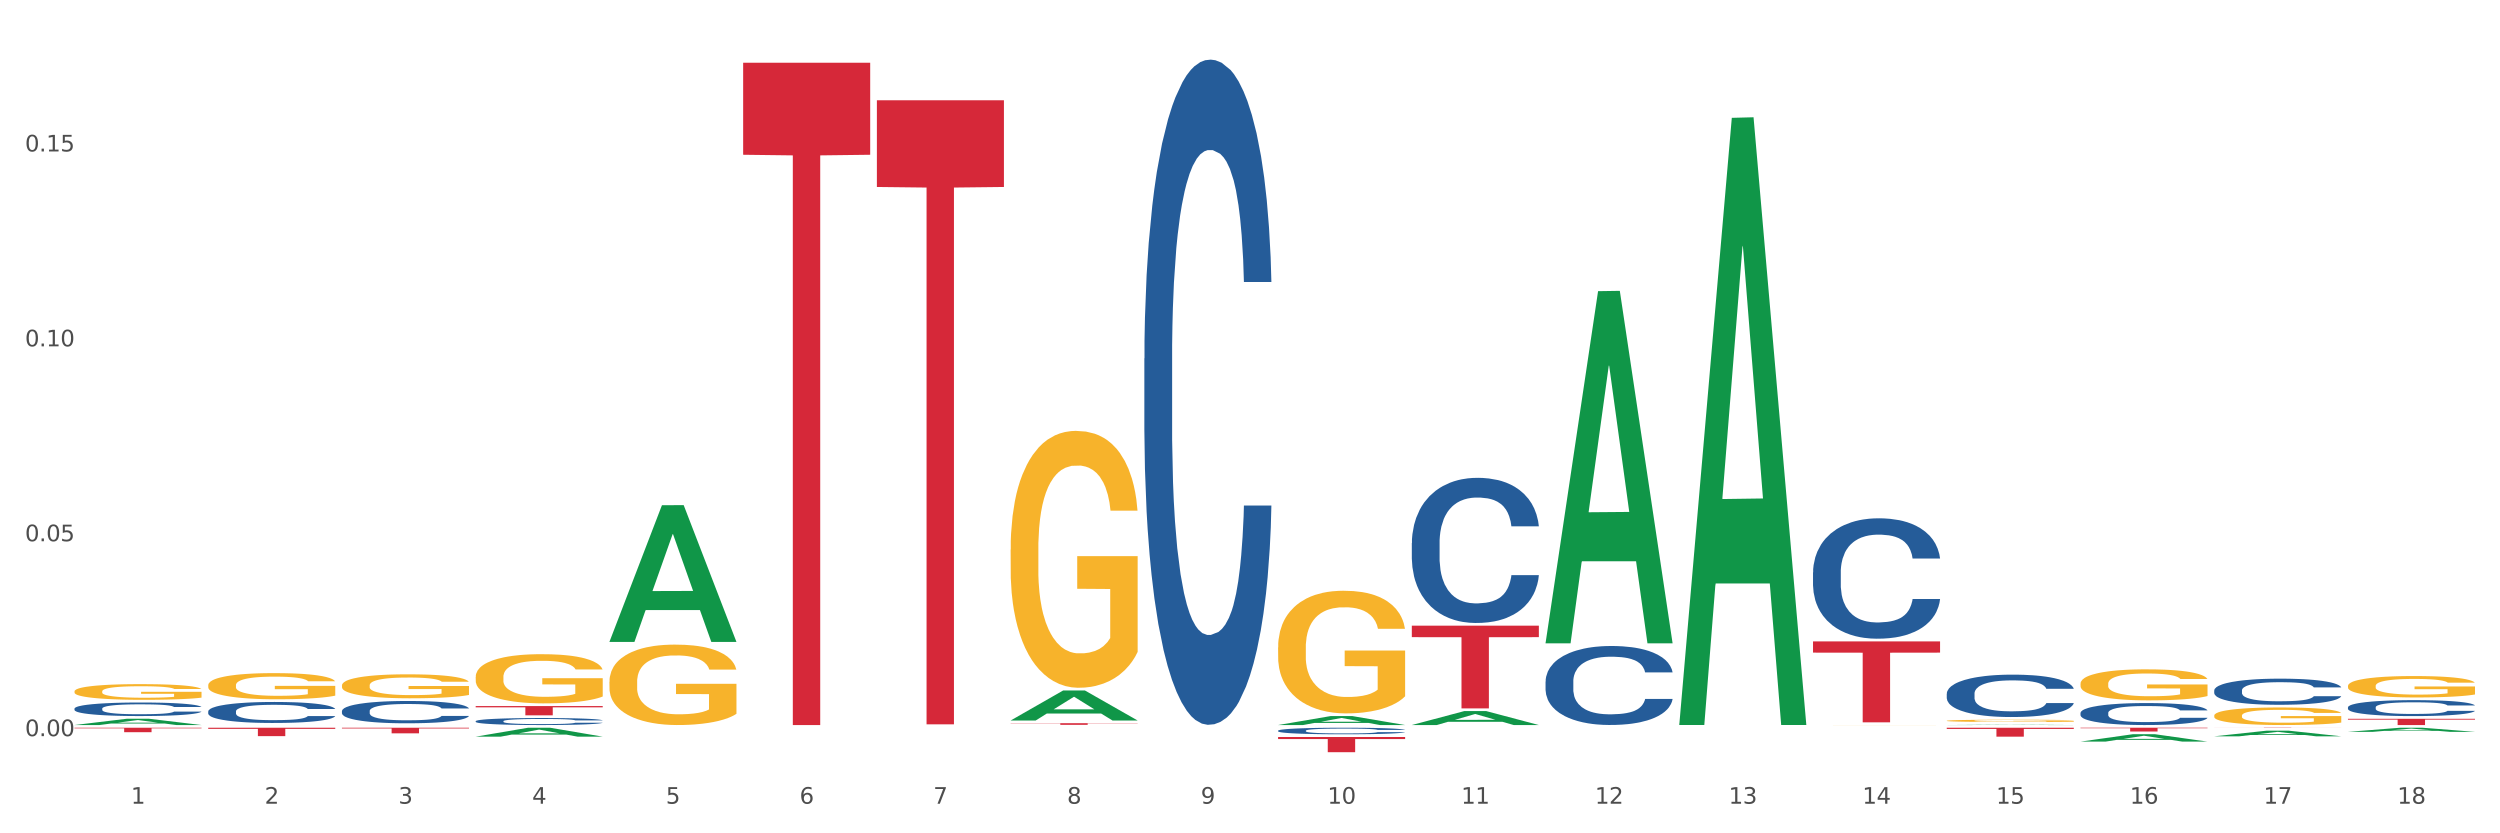 <?xml version="1.0" encoding="utf-8" standalone="no"?>
<!DOCTYPE svg PUBLIC "-//W3C//DTD SVG 1.1//EN"
  "http://www.w3.org/Graphics/SVG/1.1/DTD/svg11.dtd">
<svg xmlns:xlink="http://www.w3.org/1999/xlink" width="1080pt" height="360pt" viewBox="0 0 1080 360" xmlns="http://www.w3.org/2000/svg" version="1.1">
 <rect x="0" y="0" width="1080" height="360" fill="#333333" stroke="none"/>
 <defs>
  <style type="text/css">*{stroke-linejoin: round; stroke-linecap: butt}</style>
 </defs>
 <g id="figure_1">
  <g id="patch_1">
   <path d="M 0 360 
L 1080 360 
L 1080 0 
L 0 0 
z
" style="fill: #ffffff; stroke: #ffffff; stroke-linejoin: miter"/>
  </g>
  <g id="axes_1">
   <g id="matplotlib.axis_1">
    <g id="xtick_1">
     <g id="text_1">
      <!-- 1 -->
      <g style="fill: #4d4d4d" transform="translate(56.563 347.204) scale(0.096 -0.096)">
       <defs>
        <path id="DejaVuSans-31" d="M 794 531 
L 1825 531 
L 1825 4091 
L 703 3866 
L 703 4441 
L 1819 4666 
L 2450 4666 
L 2450 531 
L 3481 531 
L 3481 0 
L 794 0 
L 794 531 
z
" transform="scale(0.016)"/>
       </defs>
       <use xlink:href="#DejaVuSans-31"/>
      </g>
     </g>
    </g>
    <g id="xtick_2">
     <g id="text_2">
      <!-- 2 -->
      <g style="fill: #4d4d4d" transform="translate(114.336 347.204) scale(0.096 -0.096)">
       <defs>
        <path id="DejaVuSans-32" d="M 1228 531 
L 3431 531 
L 3431 0 
L 469 0 
L 469 531 
Q 828 903 1448 1529 
Q 2069 2156 2228 2338 
Q 2531 2678 2651 2914 
Q 2772 3150 2772 3378 
Q 2772 3750 2511 3984 
Q 2250 4219 1831 4219 
Q 1534 4219 1204 4116 
Q 875 4013 500 3803 
L 500 4441 
Q 881 4594 1212 4672 
Q 1544 4750 1819 4750 
Q 2544 4750 2975 4387 
Q 3406 4025 3406 3419 
Q 3406 3131 3298 2873 
Q 3191 2616 2906 2266 
Q 2828 2175 2409 1742 
Q 1991 1309 1228 531 
z
" transform="scale(0.016)"/>
       </defs>
       <use xlink:href="#DejaVuSans-32"/>
      </g>
     </g>
    </g>
    <g id="xtick_3">
     <g id="text_3">
      <!-- 3 -->
      <g style="fill: #4d4d4d" transform="translate(172.109 347.204) scale(0.096 -0.096)">
       <defs>
        <path id="DejaVuSans-33" d="M 2597 2516 
Q 3050 2419 3304 2112 
Q 3559 1806 3559 1356 
Q 3559 666 3084 287 
Q 2609 -91 1734 -91 
Q 1441 -91 1130 -33 
Q 819 25 488 141 
L 488 750 
Q 750 597 1062 519 
Q 1375 441 1716 441 
Q 2309 441 2620 675 
Q 2931 909 2931 1356 
Q 2931 1769 2642 2001 
Q 2353 2234 1838 2234 
L 1294 2234 
L 1294 2753 
L 1863 2753 
Q 2328 2753 2575 2939 
Q 2822 3125 2822 3475 
Q 2822 3834 2567 4026 
Q 2313 4219 1838 4219 
Q 1578 4219 1281 4162 
Q 984 4106 628 3988 
L 628 4550 
Q 988 4650 1302 4700 
Q 1616 4750 1894 4750 
Q 2613 4750 3031 4423 
Q 3450 4097 3450 3541 
Q 3450 3153 3228 2886 
Q 3006 2619 2597 2516 
z
" transform="scale(0.016)"/>
       </defs>
       <use xlink:href="#DejaVuSans-33"/>
      </g>
     </g>
    </g>
    <g id="xtick_4">
     <g id="text_4">
      <!-- 4 -->
      <g style="fill: #4d4d4d" transform="translate(229.882 347.204) scale(0.096 -0.096)">
       <defs>
        <path id="DejaVuSans-34" d="M 2419 4116 
L 825 1625 
L 2419 1625 
L 2419 4116 
z
M 2253 4666 
L 3047 4666 
L 3047 1625 
L 3713 1625 
L 3713 1100 
L 3047 1100 
L 3047 0 
L 2419 0 
L 2419 1100 
L 313 1100 
L 313 1709 
L 2253 4666 
z
" transform="scale(0.016)"/>
       </defs>
       <use xlink:href="#DejaVuSans-34"/>
      </g>
     </g>
    </g>
    <g id="xtick_5">
     <g id="text_5">
      <!-- 5 -->
      <g style="fill: #4d4d4d" transform="translate(287.655 347.204) scale(0.096 -0.096)">
       <defs>
        <path id="DejaVuSans-35" d="M 691 4666 
L 3169 4666 
L 3169 4134 
L 1269 4134 
L 1269 2991 
Q 1406 3038 1543 3061 
Q 1681 3084 1819 3084 
Q 2600 3084 3056 2656 
Q 3513 2228 3513 1497 
Q 3513 744 3044 326 
Q 2575 -91 1722 -91 
Q 1428 -91 1123 -41 
Q 819 9 494 109 
L 494 744 
Q 775 591 1075 516 
Q 1375 441 1709 441 
Q 2250 441 2565 725 
Q 2881 1009 2881 1497 
Q 2881 1984 2565 2268 
Q 2250 2553 1709 2553 
Q 1456 2553 1204 2497 
Q 953 2441 691 2322 
L 691 4666 
z
" transform="scale(0.016)"/>
       </defs>
       <use xlink:href="#DejaVuSans-35"/>
      </g>
     </g>
    </g>
    <g id="xtick_6">
     <g id="text_6">
      <!-- 6 -->
      <g style="fill: #4d4d4d" transform="translate(345.428 347.204) scale(0.096 -0.096)">
       <defs>
        <path id="DejaVuSans-36" d="M 2113 2584 
Q 1688 2584 1439 2293 
Q 1191 2003 1191 1497 
Q 1191 994 1439 701 
Q 1688 409 2113 409 
Q 2538 409 2786 701 
Q 3034 994 3034 1497 
Q 3034 2003 2786 2293 
Q 2538 2584 2113 2584 
z
M 3366 4563 
L 3366 3988 
Q 3128 4100 2886 4159 
Q 2644 4219 2406 4219 
Q 1781 4219 1451 3797 
Q 1122 3375 1075 2522 
Q 1259 2794 1537 2939 
Q 1816 3084 2150 3084 
Q 2853 3084 3261 2657 
Q 3669 2231 3669 1497 
Q 3669 778 3244 343 
Q 2819 -91 2113 -91 
Q 1303 -91 875 529 
Q 447 1150 447 2328 
Q 447 3434 972 4092 
Q 1497 4750 2381 4750 
Q 2619 4750 2861 4703 
Q 3103 4656 3366 4563 
z
" transform="scale(0.016)"/>
       </defs>
       <use xlink:href="#DejaVuSans-36"/>
      </g>
     </g>
    </g>
    <g id="xtick_7">
     <g id="text_7">
      <!-- 7 -->
      <g style="fill: #4d4d4d" transform="translate(403.201 347.204) scale(0.096 -0.096)">
       <defs>
        <path id="DejaVuSans-37" d="M 525 4666 
L 3525 4666 
L 3525 4397 
L 1831 0 
L 1172 0 
L 2766 4134 
L 525 4134 
L 525 4666 
z
" transform="scale(0.016)"/>
       </defs>
       <use xlink:href="#DejaVuSans-37"/>
      </g>
     </g>
    </g>
    <g id="xtick_8">
     <g id="text_8">
      <!-- 8 -->
      <g style="fill: #4d4d4d" transform="translate(460.974 347.204) scale(0.096 -0.096)">
       <defs>
        <path id="DejaVuSans-38" d="M 2034 2216 
Q 1584 2216 1326 1975 
Q 1069 1734 1069 1313 
Q 1069 891 1326 650 
Q 1584 409 2034 409 
Q 2484 409 2743 651 
Q 3003 894 3003 1313 
Q 3003 1734 2745 1975 
Q 2488 2216 2034 2216 
z
M 1403 2484 
Q 997 2584 770 2862 
Q 544 3141 544 3541 
Q 544 4100 942 4425 
Q 1341 4750 2034 4750 
Q 2731 4750 3128 4425 
Q 3525 4100 3525 3541 
Q 3525 3141 3298 2862 
Q 3072 2584 2669 2484 
Q 3125 2378 3379 2068 
Q 3634 1759 3634 1313 
Q 3634 634 3220 271 
Q 2806 -91 2034 -91 
Q 1263 -91 848 271 
Q 434 634 434 1313 
Q 434 1759 690 2068 
Q 947 2378 1403 2484 
z
M 1172 3481 
Q 1172 3119 1398 2916 
Q 1625 2713 2034 2713 
Q 2441 2713 2670 2916 
Q 2900 3119 2900 3481 
Q 2900 3844 2670 4047 
Q 2441 4250 2034 4250 
Q 1625 4250 1398 4047 
Q 1172 3844 1172 3481 
z
" transform="scale(0.016)"/>
       </defs>
       <use xlink:href="#DejaVuSans-38"/>
      </g>
     </g>
    </g>
    <g id="xtick_9">
     <g id="text_9">
      <!-- 9 -->
      <g style="fill: #4d4d4d" transform="translate(518.747 347.204) scale(0.096 -0.096)">
       <defs>
        <path id="DejaVuSans-39" d="M 703 97 
L 703 672 
Q 941 559 1184 500 
Q 1428 441 1663 441 
Q 2288 441 2617 861 
Q 2947 1281 2994 2138 
Q 2813 1869 2534 1725 
Q 2256 1581 1919 1581 
Q 1219 1581 811 2004 
Q 403 2428 403 3163 
Q 403 3881 828 4315 
Q 1253 4750 1959 4750 
Q 2769 4750 3195 4129 
Q 3622 3509 3622 2328 
Q 3622 1225 3098 567 
Q 2575 -91 1691 -91 
Q 1453 -91 1209 -44 
Q 966 3 703 97 
z
M 1959 2075 
Q 2384 2075 2632 2365 
Q 2881 2656 2881 3163 
Q 2881 3666 2632 3958 
Q 2384 4250 1959 4250 
Q 1534 4250 1286 3958 
Q 1038 3666 1038 3163 
Q 1038 2656 1286 2365 
Q 1534 2075 1959 2075 
z
" transform="scale(0.016)"/>
       </defs>
       <use xlink:href="#DejaVuSans-39"/>
      </g>
     </g>
    </g>
    <g id="xtick_10">
     <g id="text_10">
      <!-- 10 -->
      <g style="fill: #4d4d4d" transform="translate(573.466 347.204) scale(0.096 -0.096)">
       <defs>
        <path id="DejaVuSans-30" d="M 2034 4250 
Q 1547 4250 1301 3770 
Q 1056 3291 1056 2328 
Q 1056 1369 1301 889 
Q 1547 409 2034 409 
Q 2525 409 2770 889 
Q 3016 1369 3016 2328 
Q 3016 3291 2770 3770 
Q 2525 4250 2034 4250 
z
M 2034 4750 
Q 2819 4750 3233 4129 
Q 3647 3509 3647 2328 
Q 3647 1150 3233 529 
Q 2819 -91 2034 -91 
Q 1250 -91 836 529 
Q 422 1150 422 2328 
Q 422 3509 836 4129 
Q 1250 4750 2034 4750 
z
" transform="scale(0.016)"/>
       </defs>
       <use xlink:href="#DejaVuSans-31"/>
       <use xlink:href="#DejaVuSans-30" transform="translate(63.623 0)"/>
      </g>
     </g>
    </g>
    <g id="xtick_11">
     <g id="text_11">
      <!-- 11 -->
      <g style="fill: #4d4d4d" transform="translate(631.239 347.204) scale(0.096 -0.096)">
       <use xlink:href="#DejaVuSans-31"/>
       <use xlink:href="#DejaVuSans-31" transform="translate(63.623 0)"/>
      </g>
     </g>
    </g>
    <g id="xtick_12">
     <g id="text_12">
      <!-- 12 -->
      <g style="fill: #4d4d4d" transform="translate(689.012 347.204) scale(0.096 -0.096)">
       <use xlink:href="#DejaVuSans-31"/>
       <use xlink:href="#DejaVuSans-32" transform="translate(63.623 0)"/>
      </g>
     </g>
    </g>
    <g id="xtick_13">
     <g id="text_13">
      <!-- 13 -->
      <g style="fill: #4d4d4d" transform="translate(746.785 347.204) scale(0.096 -0.096)">
       <use xlink:href="#DejaVuSans-31"/>
       <use xlink:href="#DejaVuSans-33" transform="translate(63.623 0)"/>
      </g>
     </g>
    </g>
    <g id="xtick_14">
     <g id="text_14">
      <!-- 14 -->
      <g style="fill: #4d4d4d" transform="translate(804.558 347.204) scale(0.096 -0.096)">
       <use xlink:href="#DejaVuSans-31"/>
       <use xlink:href="#DejaVuSans-34" transform="translate(63.623 0)"/>
      </g>
     </g>
    </g>
    <g id="xtick_15">
     <g id="text_15">
      <!-- 15 -->
      <g style="fill: #4d4d4d" transform="translate(862.331 347.204) scale(0.096 -0.096)">
       <use xlink:href="#DejaVuSans-31"/>
       <use xlink:href="#DejaVuSans-35" transform="translate(63.623 0)"/>
      </g>
     </g>
    </g>
    <g id="xtick_16">
     <g id="text_16">
      <!-- 16 -->
      <g style="fill: #4d4d4d" transform="translate(920.104 347.204) scale(0.096 -0.096)">
       <use xlink:href="#DejaVuSans-31"/>
       <use xlink:href="#DejaVuSans-36" transform="translate(63.623 0)"/>
      </g>
     </g>
    </g>
    <g id="xtick_17">
     <g id="text_17">
      <!-- 17 -->
      <g style="fill: #4d4d4d" transform="translate(977.877 347.204) scale(0.096 -0.096)">
       <use xlink:href="#DejaVuSans-31"/>
       <use xlink:href="#DejaVuSans-37" transform="translate(63.623 0)"/>
      </g>
     </g>
    </g>
    <g id="xtick_18">
     <g id="text_18">
      <!-- 18 -->
      <g style="fill: #4d4d4d" transform="translate(1035.65 347.204) scale(0.096 -0.096)">
       <use xlink:href="#DejaVuSans-31"/>
       <use xlink:href="#DejaVuSans-38" transform="translate(63.623 0)"/>
      </g>
     </g>
    </g>
    <g id="xtick_19"/>
    <g id="xtick_20"/>
    <g id="xtick_21"/>
    <g id="xtick_22"/>
    <g id="xtick_23"/>
    <g id="xtick_24"/>
    <g id="xtick_25"/>
    <g id="xtick_26"/>
    <g id="xtick_27"/>
    <g id="xtick_28"/>
    <g id="xtick_29"/>
    <g id="xtick_30"/>
    <g id="xtick_31"/>
    <g id="xtick_32"/>
    <g id="xtick_33"/>
    <g id="xtick_34"/>
    <g id="xtick_35"/>
   </g>
   <g id="matplotlib.axis_2">
    <g id="ytick_1">
     <g id="text_19">
      <!-- 0.00 -->
      <g style="fill: #4d4d4d" transform="translate(10.8 318.019) scale(0.096 -0.096)">
       <defs>
        <path id="DejaVuSans-2e" d="M 684 794 
L 1344 794 
L 1344 0 
L 684 0 
L 684 794 
z
" transform="scale(0.016)"/>
       </defs>
       <use xlink:href="#DejaVuSans-30"/>
       <use xlink:href="#DejaVuSans-2e" transform="translate(63.623 0)"/>
       <use xlink:href="#DejaVuSans-30" transform="translate(95.41 0)"/>
       <use xlink:href="#DejaVuSans-30" transform="translate(159.033 0)"/>
      </g>
     </g>
    </g>
    <g id="ytick_2">
     <g id="text_20">
      <!-- 0.05 -->
      <g style="fill: #4d4d4d" transform="translate(10.8 233.824) scale(0.096 -0.096)">
       <use xlink:href="#DejaVuSans-30"/>
       <use xlink:href="#DejaVuSans-2e" transform="translate(63.623 0)"/>
       <use xlink:href="#DejaVuSans-30" transform="translate(95.41 0)"/>
       <use xlink:href="#DejaVuSans-35" transform="translate(159.033 0)"/>
      </g>
     </g>
    </g>
    <g id="ytick_3">
     <g id="text_21">
      <!-- 0.10 -->
      <g style="fill: #4d4d4d" transform="translate(10.8 149.628) scale(0.096 -0.096)">
       <use xlink:href="#DejaVuSans-30"/>
       <use xlink:href="#DejaVuSans-2e" transform="translate(63.623 0)"/>
       <use xlink:href="#DejaVuSans-31" transform="translate(95.41 0)"/>
       <use xlink:href="#DejaVuSans-30" transform="translate(159.033 0)"/>
      </g>
     </g>
    </g>
    <g id="ytick_4">
     <g id="text_22">
      <!-- 0.15 -->
      <g style="fill: #4d4d4d" transform="translate(10.8 65.433) scale(0.096 -0.096)">
       <use xlink:href="#DejaVuSans-30"/>
       <use xlink:href="#DejaVuSans-2e" transform="translate(63.623 0)"/>
       <use xlink:href="#DejaVuSans-31" transform="translate(95.41 0)"/>
       <use xlink:href="#DejaVuSans-35" transform="translate(159.033 0)"/>
      </g>
     </g>
    </g>
    <g id="ytick_5"/>
    <g id="ytick_6"/>
    <g id="ytick_7"/>
    <g id="ytick_8"/>
   </g>
   <g id="PolyCollection_1">
    <path d="M 32.175 313.212 
L 32.232 313.21 
L 54.864 310.489 
L 64.257 310.486 
L 87.059 313.217 
L 76.196 313.217 
L 71.273 312.581 
L 47.905 312.581 
L 47.735 312.592 
L 42.982 313.217 
L 32.175 313.217 
L 32.175 313.212 
L 50.847 312.202 
L 68.331 312.199 
L 59.674 311.068 
L 59.561 311.063 
L 59.447 311.071 
L 50.79 312.199 
L 50.847 312.202 
L 32.175 313.212 
z
" clip-path="url(#pb0eac1377f)" style="fill: #109648"/>
    <path d="M 205.494 318.228 
L 205.551 318.224 
L 228.183 314.375 
L 237.576 314.372 
L 260.378 318.235 
L 249.515 318.235 
L 244.592 317.336 
L 221.224 317.336 
L 221.054 317.35 
L 216.301 318.235 
L 205.494 318.235 
L 205.494 318.228 
L 224.166 316.799 
L 241.65 316.795 
L 232.993 315.195 
L 232.88 315.188 
L 232.766 315.199 
L 224.109 316.795 
L 224.166 316.799 
L 205.494 318.228 
z
" clip-path="url(#pb0eac1377f)" style="fill: #109648"/>
    <path d="M 263.267 277.206 
L 263.324 277.15 
L 285.956 218.262 
L 295.349 218.207 
L 318.151 277.317 
L 307.288 277.317 
L 302.365 263.552 
L 278.997 263.552 
L 278.827 263.774 
L 274.074 277.317 
L 263.267 277.317 
L 263.267 277.206 
L 281.939 255.338 
L 299.423 255.282 
L 290.766 230.806 
L 290.653 230.695 
L 290.539 230.861 
L 281.882 255.282 
L 281.939 255.338 
L 263.267 277.206 
z
" clip-path="url(#pb0eac1377f)" style="fill: #109648"/>
    <path d="M 436.586 311.245 
L 436.642 311.233 
L 459.275 298.287 
L 468.668 298.275 
L 491.47 311.269 
L 480.606 311.269 
L 475.684 308.243 
L 452.316 308.243 
L 452.146 308.292 
L 447.393 311.269 
L 436.586 311.269 
L 436.586 311.245 
L 455.258 306.437 
L 472.742 306.425 
L 464.085 301.044 
L 463.971 301.02 
L 463.858 301.057 
L 455.201 306.425 
L 455.258 306.437 
L 436.586 311.245 
z
" clip-path="url(#pb0eac1377f)" style="fill: #109648"/>
    <path d="M 552.132 313.21 
L 552.188 313.206 
L 574.821 309.348 
L 584.214 309.345 
L 607.016 313.217 
L 596.152 313.217 
L 591.23 312.316 
L 567.862 312.316 
L 567.692 312.33 
L 562.939 313.217 
L 552.132 313.217 
L 552.132 313.21 
L 570.804 311.777 
L 588.288 311.774 
L 579.631 310.17 
L 579.517 310.163 
L 579.404 310.174 
L 570.747 311.774 
L 570.804 311.777 
L 552.132 313.21 
z
" clip-path="url(#pb0eac1377f)" style="fill: #109648"/>
    <path d="M 609.905 313.206 
L 609.961 313.2 
L 632.594 307.18 
L 641.987 307.175 
L 664.789 313.217 
L 653.925 313.217 
L 649.003 311.81 
L 625.635 311.81 
L 625.465 311.833 
L 620.712 313.217 
L 609.905 313.217 
L 609.905 313.206 
L 628.577 310.97 
L 646.061 310.965 
L 637.404 308.463 
L 637.29 308.451 
L 637.177 308.468 
L 628.52 310.965 
L 628.577 310.97 
L 609.905 313.206 
z
" clip-path="url(#pb0eac1377f)" style="fill: #109648"/>
    <path d="M 667.678 277.628 
L 667.734 277.485 
L 690.367 125.784 
L 699.76 125.641 
L 722.562 277.913 
L 711.698 277.913 
L 706.776 242.455 
L 683.408 242.455 
L 683.238 243.027 
L 678.485 277.913 
L 667.678 277.913 
L 667.678 277.628 
L 686.35 221.294 
L 703.834 221.151 
L 695.177 158.097 
L 695.063 157.811 
L 694.95 158.24 
L 686.293 221.151 
L 686.35 221.294 
L 667.678 277.628 
z
" clip-path="url(#pb0eac1377f)" style="fill: #109648"/>
    <path d="M 840.997 314.372 
L 895.881 314.372 
L 895.881 314.909 
L 874.291 314.912 
L 874.291 318.236 
L 862.456 318.236 
L 862.456 314.912 
L 840.997 314.909 
L 840.997 314.375 
L 840.997 314.372 
z
" clip-path="url(#pb0eac1377f)" style="fill: #d62839"/>
    <path d="M 898.77 314.372 
L 953.654 314.372 
L 953.654 314.6 
L 932.064 314.601 
L 932.064 316.012 
L 920.229 316.012 
L 920.229 314.601 
L 898.77 314.6 
L 898.77 314.373 
L 898.77 314.372 
z
" clip-path="url(#pb0eac1377f)" style="fill: #d62839"/>
    <path d="M 89.948 314.372 
L 144.832 314.372 
L 144.832 314.876 
L 123.243 314.879 
L 123.243 317.999 
L 111.407 317.999 
L 111.407 314.879 
L 89.948 314.876 
L 89.948 314.375 
L 89.948 314.372 
z
" clip-path="url(#pb0eac1377f)" style="fill: #d62839"/>
    <path d="M 436.586 312.424 
L 491.47 312.424 
L 491.47 312.522 
L 469.881 312.522 
L 469.881 313.127 
L 458.045 313.127 
L 458.045 312.522 
L 436.586 312.522 
L 436.586 312.424 
L 436.586 312.424 
z
" clip-path="url(#pb0eac1377f)" style="fill: #d62839"/>
    <path d="M 552.132 318.37 
L 607.016 318.37 
L 607.016 319.284 
L 585.427 319.291 
L 585.427 324.95 
L 573.591 324.95 
L 573.591 319.291 
L 552.132 319.284 
L 552.132 318.376 
L 552.132 318.37 
z
" clip-path="url(#pb0eac1377f)" style="fill: #d62839"/>
    <path d="M 32.175 314.372 
L 87.059 314.372 
L 87.059 314.643 
L 65.47 314.645 
L 65.47 316.322 
L 53.635 316.322 
L 53.635 314.645 
L 32.175 314.643 
L 32.175 314.374 
L 32.175 314.372 
z
" clip-path="url(#pb0eac1377f)" style="fill: #d62839"/>
    <path d="M 205.494 305.012 
L 260.378 305.012 
L 260.378 305.571 
L 238.789 305.575 
L 238.789 309.031 
L 226.953 309.031 
L 226.953 305.575 
L 205.494 305.571 
L 205.494 305.016 
L 205.494 305.012 
z
" clip-path="url(#pb0eac1377f)" style="fill: #d62839"/>
    <path d="M 147.721 314.372 
L 202.605 314.372 
L 202.605 314.709 
L 181.016 314.712 
L 181.016 316.801 
L 169.18 316.801 
L 169.18 314.712 
L 147.721 314.709 
L 147.721 314.374 
L 147.721 314.372 
z
" clip-path="url(#pb0eac1377f)" style="fill: #d62839"/>
    <path d="M 1014.316 310.509 
L 1069.2 310.509 
L 1069.2 310.885 
L 1047.61 310.888 
L 1047.61 313.217 
L 1035.775 313.217 
L 1035.775 310.888 
L 1014.316 310.885 
L 1014.316 310.511 
L 1014.316 310.509 
z
" clip-path="url(#pb0eac1377f)" style="fill: #d62839"/>
    <path d="M 321.04 27.094 
L 375.924 27.094 
L 375.924 66.856 
L 354.335 67.125 
L 354.335 313.217 
L 342.499 313.217 
L 342.499 67.125 
L 321.04 66.856 
L 321.04 27.363 
L 321.04 27.094 
z
" clip-path="url(#pb0eac1377f)" style="fill: #d62839"/>
    <path d="M 378.813 43.303 
L 433.697 43.303 
L 433.697 80.771 
L 412.108 81.024 
L 412.108 312.917 
L 400.272 312.917 
L 400.272 81.024 
L 378.813 80.771 
L 378.813 43.556 
L 378.813 43.303 
z
" clip-path="url(#pb0eac1377f)" style="fill: #d62839"/>
    <path d="M 263.267 294.527 
L 263.332 294.496 
L 263.332 293.353 
L 263.461 292.37 
L 264.109 289.99 
L 265.081 288.022 
L 265.794 286.975 
L 266.507 286.119 
L 267.349 285.262 
L 268.386 284.373 
L 270.265 283.072 
L 271.432 282.406 
L 272.857 281.708 
L 275.449 280.693 
L 277.328 280.121 
L 279.272 279.645 
L 282.447 279.074 
L 284.521 278.82 
L 286.724 278.63 
L 289.381 278.503 
L 291.389 278.471 
L 295.796 278.566 
L 299.554 278.852 
L 301.368 279.074 
L 303.701 279.455 
L 304.932 279.709 
L 306.941 280.217 
L 309.015 280.883 
L 310.44 281.454 
L 312.579 282.533 
L 314.199 283.612 
L 315.689 284.945 
L 316.466 285.865 
L 317.05 286.721 
L 317.568 287.705 
L 318.086 289.26 
L 306.423 289.26 
L 305.969 288.149 
L 305.256 287.102 
L 304.22 286.087 
L 303.312 285.452 
L 301.757 284.659 
L 300.332 284.151 
L 298.841 283.77 
L 297.027 283.453 
L 295.601 283.294 
L 293.593 283.168 
L 289.64 283.199 
L 286.983 283.453 
L 285.169 283.77 
L 284.002 284.056 
L 282.966 284.373 
L 281.799 284.818 
L 280.439 285.484 
L 279.467 286.087 
L 278.495 286.848 
L 277.717 287.61 
L 277.004 288.498 
L 276.421 289.45 
L 275.967 290.434 
L 275.579 291.64 
L 275.255 293.639 
L 275.255 297.986 
L 275.384 298.97 
L 275.708 300.271 
L 276.097 301.255 
L 276.745 302.429 
L 277.328 303.222 
L 278.43 304.364 
L 279.661 305.316 
L 280.633 305.919 
L 281.605 306.427 
L 283.29 307.125 
L 285.169 307.696 
L 286.789 308.045 
L 288.992 308.362 
L 290.482 308.489 
L 291.778 308.553 
L 294.953 308.553 
L 297.221 308.458 
L 299.748 308.235 
L 301.692 307.95 
L 303.312 307.601 
L 305.127 307.03 
L 306.293 306.49 
L 306.293 299.858 
L 292.037 299.827 
L 292.037 295.416 
L 318.151 295.416 
L 318.151 308.362 
L 317.05 309.029 
L 315.819 309.632 
L 314.523 310.171 
L 312.579 310.837 
L 310.246 311.472 
L 308.172 311.916 
L 305.969 312.297 
L 303.377 312.646 
L 300.008 312.963 
L 297.934 313.09 
L 295.342 313.186 
L 292.297 313.217 
L 289.64 313.154 
L 287.048 312.995 
L 284.326 312.71 
L 281.67 312.297 
L 279.661 311.885 
L 277.652 311.377 
L 275.514 310.711 
L 273.829 310.076 
L 272.533 309.505 
L 271.108 308.775 
L 269.552 307.823 
L 268.386 306.966 
L 267.349 306.078 
L 266.248 304.935 
L 265.47 303.952 
L 264.692 302.714 
L 264.239 301.794 
L 263.721 300.366 
L 263.332 298.367 
L 263.267 294.527 
z
" clip-path="url(#pb0eac1377f)" style="fill: #f7b32b"/>
    <path d="M 436.586 237.421 
L 436.651 237.32 
L 436.651 233.671 
L 436.78 230.529 
L 437.428 222.927 
L 438.4 216.643 
L 439.113 213.298 
L 439.826 210.561 
L 440.668 207.825 
L 441.705 204.987 
L 443.584 200.831 
L 444.75 198.703 
L 446.176 196.473 
L 448.768 193.229 
L 450.647 191.405 
L 452.591 189.885 
L 455.766 188.06 
L 457.84 187.249 
L 460.043 186.641 
L 462.7 186.236 
L 464.708 186.134 
L 469.115 186.438 
L 472.873 187.351 
L 474.687 188.06 
L 477.02 189.276 
L 478.251 190.087 
L 480.26 191.709 
L 482.334 193.838 
L 483.759 195.662 
L 485.898 199.108 
L 487.517 202.554 
L 489.008 206.811 
L 489.785 209.751 
L 490.369 212.487 
L 490.887 215.629 
L 491.405 220.596 
L 479.742 220.596 
L 479.288 217.048 
L 478.575 213.703 
L 477.539 210.46 
L 476.631 208.433 
L 475.076 205.899 
L 473.651 204.277 
L 472.16 203.061 
L 470.346 202.047 
L 468.92 201.541 
L 466.912 201.135 
L 462.959 201.237 
L 460.302 202.047 
L 458.488 203.061 
L 457.321 203.973 
L 456.285 204.987 
L 455.118 206.406 
L 453.757 208.534 
L 452.785 210.46 
L 451.814 212.893 
L 451.036 215.325 
L 450.323 218.163 
L 449.74 221.204 
L 449.286 224.346 
L 448.898 228.197 
L 448.574 234.583 
L 448.574 248.469 
L 448.703 251.611 
L 449.027 255.767 
L 449.416 258.909 
L 450.064 262.659 
L 450.647 265.193 
L 451.749 268.842 
L 452.98 271.882 
L 453.952 273.808 
L 454.924 275.43 
L 456.609 277.66 
L 458.488 279.484 
L 460.108 280.599 
L 462.311 281.613 
L 463.801 282.018 
L 465.097 282.221 
L 468.272 282.221 
L 470.54 281.917 
L 473.067 281.207 
L 475.011 280.295 
L 476.631 279.18 
L 478.446 277.356 
L 479.612 275.632 
L 479.612 254.449 
L 465.356 254.348 
L 465.356 240.259 
L 491.47 240.259 
L 491.47 281.613 
L 490.369 283.741 
L 489.137 285.667 
L 487.841 287.39 
L 485.898 289.518 
L 483.565 291.545 
L 481.491 292.964 
L 479.288 294.181 
L 476.696 295.296 
L 473.327 296.309 
L 471.253 296.715 
L 468.661 297.019 
L 465.616 297.12 
L 462.959 296.917 
L 460.367 296.411 
L 457.645 295.498 
L 454.989 294.181 
L 452.98 292.863 
L 450.971 291.241 
L 448.833 289.113 
L 447.148 287.086 
L 445.852 285.261 
L 444.426 282.93 
L 442.871 279.889 
L 441.705 277.153 
L 440.668 274.315 
L 439.567 270.666 
L 438.789 267.524 
L 438.011 263.571 
L 437.558 260.632 
L 437.039 256.071 
L 436.651 249.685 
L 436.586 237.421 
z
" clip-path="url(#pb0eac1377f)" style="fill: #f7b32b"/>
    <path d="M 609.905 270.285 
L 664.789 270.285 
L 664.789 275.251 
L 643.2 275.285 
L 643.2 306.02 
L 631.364 306.02 
L 631.364 275.285 
L 609.905 275.251 
L 609.905 270.319 
L 609.905 270.285 
z
" clip-path="url(#pb0eac1377f)" style="fill: #d62839"/>
    <path d="M 783.224 277.076 
L 838.108 277.076 
L 838.108 281.935 
L 816.519 281.968 
L 816.519 312.038 
L 804.683 312.038 
L 804.683 281.968 
L 783.224 281.935 
L 783.224 277.109 
L 783.224 277.076 
z
" clip-path="url(#pb0eac1377f)" style="fill: #d62839"/>
    <path d="M 552.132 279.688 
L 552.197 279.64 
L 552.197 277.898 
L 552.326 276.397 
L 552.974 272.768 
L 553.946 269.768 
L 554.659 268.171 
L 555.372 266.864 
L 556.214 265.558 
L 557.251 264.203 
L 559.13 262.219 
L 560.296 261.203 
L 561.722 260.138 
L 564.314 258.59 
L 566.193 257.719 
L 568.137 256.993 
L 571.312 256.122 
L 573.386 255.734 
L 575.589 255.444 
L 578.246 255.251 
L 580.254 255.202 
L 584.661 255.347 
L 588.419 255.783 
L 590.233 256.122 
L 592.566 256.702 
L 593.797 257.089 
L 595.806 257.864 
L 597.88 258.88 
L 599.305 259.751 
L 601.443 261.396 
L 603.063 263.042 
L 604.554 265.074 
L 605.331 266.477 
L 605.915 267.784 
L 606.433 269.284 
L 606.951 271.655 
L 595.288 271.655 
L 594.834 269.961 
L 594.121 268.365 
L 593.084 266.816 
L 592.177 265.848 
L 590.622 264.638 
L 589.197 263.864 
L 587.706 263.283 
L 585.892 262.8 
L 584.466 262.558 
L 582.458 262.364 
L 578.505 262.412 
L 575.848 262.8 
L 574.034 263.283 
L 572.867 263.719 
L 571.831 264.203 
L 570.664 264.88 
L 569.303 265.897 
L 568.331 266.816 
L 567.359 267.977 
L 566.582 269.139 
L 565.869 270.494 
L 565.286 271.945 
L 564.832 273.446 
L 564.444 275.284 
L 564.12 278.333 
L 564.12 284.963 
L 564.249 286.463 
L 564.573 288.447 
L 564.962 289.947 
L 565.61 291.737 
L 566.193 292.947 
L 567.295 294.689 
L 568.526 296.141 
L 569.498 297.06 
L 570.47 297.835 
L 572.155 298.899 
L 574.034 299.77 
L 575.654 300.303 
L 577.857 300.787 
L 579.347 300.98 
L 580.643 301.077 
L 583.818 301.077 
L 586.086 300.932 
L 588.613 300.593 
L 590.557 300.157 
L 592.177 299.625 
L 593.992 298.754 
L 595.158 297.931 
L 595.158 287.818 
L 580.902 287.769 
L 580.902 281.043 
L 607.016 281.043 
L 607.016 300.787 
L 605.915 301.803 
L 604.683 302.722 
L 603.387 303.545 
L 601.443 304.561 
L 599.111 305.529 
L 597.037 306.206 
L 594.834 306.787 
L 592.242 307.319 
L 588.873 307.803 
L 586.799 307.997 
L 584.207 308.142 
L 581.162 308.19 
L 578.505 308.094 
L 575.913 307.852 
L 573.191 307.416 
L 570.535 306.787 
L 568.526 306.158 
L 566.517 305.384 
L 564.379 304.367 
L 562.694 303.4 
L 561.398 302.529 
L 559.972 301.416 
L 558.417 299.964 
L 557.251 298.657 
L 556.214 297.302 
L 555.113 295.56 
L 554.335 294.06 
L 553.557 292.173 
L 553.104 290.77 
L 552.585 288.592 
L 552.197 285.543 
L 552.132 279.688 
z
" clip-path="url(#pb0eac1377f)" style="fill: #f7b32b"/>
    <path d="M 783.224 313.204 
L 783.289 313.204 
L 783.289 313.203 
L 783.418 313.203 
L 784.066 313.201 
L 785.038 313.2 
L 785.751 313.199 
L 786.464 313.198 
L 787.306 313.198 
L 788.343 313.197 
L 790.222 313.196 
L 791.388 313.196 
L 792.814 313.195 
L 795.406 313.194 
L 797.285 313.194 
L 799.229 313.194 
L 802.404 313.193 
L 804.478 313.193 
L 806.681 313.193 
L 809.338 313.193 
L 811.346 313.193 
L 815.753 313.193 
L 819.511 313.193 
L 821.325 313.193 
L 823.658 313.194 
L 824.889 313.194 
L 826.898 313.194 
L 828.971 313.195 
L 830.397 313.195 
L 832.535 313.196 
L 834.155 313.197 
L 835.646 313.197 
L 836.423 313.198 
L 837.007 313.199 
L 837.525 313.199 
L 838.043 313.2 
L 826.38 313.2 
L 825.926 313.2 
L 825.213 313.199 
L 824.176 313.198 
L 823.269 313.198 
L 821.714 313.197 
L 820.288 313.197 
L 818.798 313.197 
L 816.984 313.196 
L 815.558 313.196 
L 813.549 313.196 
L 809.597 313.196 
L 806.94 313.196 
L 805.126 313.197 
L 803.959 313.197 
L 802.922 313.197 
L 801.756 313.197 
L 800.395 313.198 
L 799.423 313.198 
L 798.451 313.199 
L 797.674 313.199 
L 796.961 313.2 
L 796.378 313.201 
L 795.924 313.201 
L 795.535 313.202 
L 795.211 313.204 
L 795.211 313.207 
L 795.341 313.207 
L 795.665 313.208 
L 796.054 313.209 
L 796.702 313.21 
L 797.285 313.21 
L 798.387 313.211 
L 799.618 313.212 
L 800.59 313.212 
L 801.562 313.213 
L 803.246 313.213 
L 805.126 313.213 
L 806.746 313.214 
L 808.949 313.214 
L 810.439 313.214 
L 811.735 313.214 
L 814.91 313.214 
L 817.178 313.214 
L 819.705 313.214 
L 821.649 313.214 
L 823.269 313.213 
L 825.084 313.213 
L 826.25 313.213 
L 826.25 313.208 
L 811.994 313.208 
L 811.994 313.205 
L 838.108 313.205 
L 838.108 313.214 
L 837.007 313.214 
L 835.775 313.215 
L 834.479 313.215 
L 832.535 313.216 
L 830.203 313.216 
L 828.129 313.216 
L 825.926 313.217 
L 823.334 313.217 
L 819.964 313.217 
L 817.891 313.217 
L 815.299 313.217 
L 812.253 313.217 
L 809.597 313.217 
L 807.005 313.217 
L 804.283 313.217 
L 801.627 313.217 
L 799.618 313.216 
L 797.609 313.216 
L 795.471 313.216 
L 793.786 313.215 
L 792.49 313.215 
L 791.064 313.214 
L 789.509 313.214 
L 788.343 313.213 
L 787.306 313.212 
L 786.204 313.211 
L 785.427 313.211 
L 784.649 313.21 
L 784.196 313.209 
L 783.677 313.208 
L 783.289 313.207 
L 783.224 313.204 
z
" clip-path="url(#pb0eac1377f)" style="fill: #f7b32b"/>
    <path d="M 956.543 314.372 
L 1011.427 314.372 
L 1011.427 314.388 
L 989.837 314.388 
L 989.837 314.486 
L 978.002 314.486 
L 978.002 314.388 
L 956.543 314.388 
L 956.543 314.372 
L 956.543 314.372 
z
" clip-path="url(#pb0eac1377f)" style="fill: #d62839"/>
    <path d="M 552.132 315.65 
L 552.197 315.647 
L 552.197 315.574 
L 552.391 315.476 
L 553.105 315.294 
L 554.013 315.156 
L 555.57 314.995 
L 556.414 314.928 
L 557.516 314.852 
L 559.787 314.73 
L 562.382 314.626 
L 564.199 314.569 
L 565.561 314.533 
L 568.61 314.468 
L 570.362 314.439 
L 572.178 314.416 
L 573.735 314.4 
L 576.33 314.382 
L 578.406 314.374 
L 580.807 314.372 
L 582.818 314.374 
L 585.478 314.385 
L 589.37 314.416 
L 590.862 314.434 
L 592.873 314.465 
L 594.949 314.507 
L 596.636 314.548 
L 598.582 314.608 
L 600.594 314.686 
L 602.54 314.785 
L 603.902 314.876 
L 605.005 314.972 
L 605.978 315.089 
L 606.692 315.216 
L 607.016 315.322 
L 595.144 315.322 
L 594.82 315.226 
L 594.171 315.122 
L 593.522 315.052 
L 592.809 314.995 
L 591.706 314.93 
L 590.733 314.889 
L 589.111 314.839 
L 587.619 314.808 
L 586.386 314.79 
L 584.894 314.774 
L 581.715 314.759 
L 579.444 314.759 
L 578.017 314.764 
L 576.265 314.777 
L 574.773 314.795 
L 573.022 314.826 
L 571.659 314.86 
L 570.297 314.904 
L 569.518 314.935 
L 568.351 314.992 
L 567.572 315.039 
L 566.534 315.12 
L 565.95 315.177 
L 564.912 315.325 
L 564.458 315.434 
L 564.263 315.509 
L 564.134 315.592 
L 564.134 315.998 
L 564.523 316.179 
L 564.847 316.257 
L 565.366 316.346 
L 566.339 316.46 
L 567.767 316.572 
L 569.259 316.652 
L 570.491 316.701 
L 571.659 316.738 
L 572.827 316.766 
L 574.254 316.792 
L 575.422 316.808 
L 577.174 316.824 
L 579.25 316.831 
L 580.871 316.831 
L 584.18 316.818 
L 585.672 316.805 
L 587.1 316.787 
L 588.657 316.759 
L 589.889 316.727 
L 590.603 316.704 
L 591.771 316.655 
L 592.679 316.603 
L 593.457 316.543 
L 593.976 316.491 
L 594.56 316.413 
L 595.014 316.325 
L 595.144 316.278 
L 607.016 316.278 
L 606.757 316.372 
L 606.303 316.463 
L 605.394 316.585 
L 604.681 316.655 
L 603.578 316.74 
L 602.41 316.813 
L 600.788 316.894 
L 599.296 316.953 
L 597.739 317.005 
L 596.052 317.052 
L 593.003 317.117 
L 591.9 317.135 
L 589.565 317.166 
L 587.748 317.185 
L 585.088 317.203 
L 582.364 317.213 
L 579.509 317.216 
L 576.979 317.211 
L 574.189 317.195 
L 572.438 317.179 
L 570.491 317.156 
L 568.221 317.12 
L 566.08 317.075 
L 564.069 317.024 
L 562.187 316.964 
L 560.436 316.896 
L 558.165 316.785 
L 556.478 316.675 
L 555.246 316.574 
L 554.402 316.488 
L 553.559 316.379 
L 553.105 316.304 
L 552.391 316.122 
L 552.132 315.953 
L 552.132 315.65 
z
" clip-path="url(#pb0eac1377f)" style="fill: #255c99"/>
    <path d="M 609.905 234.598 
L 609.97 234.541 
L 609.97 232.937 
L 610.164 230.761 
L 610.878 226.752 
L 611.786 223.717 
L 613.343 220.166 
L 614.187 218.677 
L 615.289 217.017 
L 617.56 214.325 
L 620.155 212.034 
L 621.972 210.774 
L 623.334 209.973 
L 626.383 208.541 
L 628.135 207.911 
L 629.951 207.396 
L 631.508 207.052 
L 634.103 206.651 
L 636.179 206.479 
L 638.58 206.422 
L 640.591 206.479 
L 643.251 206.708 
L 647.143 207.396 
L 648.635 207.796 
L 650.646 208.484 
L 652.722 209.4 
L 654.409 210.316 
L 656.355 211.633 
L 658.367 213.351 
L 660.313 215.528 
L 661.675 217.532 
L 662.778 219.651 
L 663.751 222.228 
L 664.465 225.034 
L 664.789 227.382 
L 652.917 227.382 
L 652.593 225.263 
L 651.944 222.973 
L 651.295 221.426 
L 650.581 220.166 
L 649.479 218.735 
L 648.505 217.818 
L 646.884 216.73 
L 645.391 216.043 
L 644.159 215.642 
L 642.667 215.299 
L 639.488 214.955 
L 637.217 214.955 
L 635.79 215.07 
L 634.038 215.356 
L 632.546 215.757 
L 630.795 216.444 
L 629.432 217.188 
L 628.07 218.162 
L 627.291 218.849 
L 626.124 220.109 
L 625.345 221.14 
L 624.307 222.915 
L 623.723 224.175 
L 622.685 227.44 
L 622.231 229.845 
L 622.036 231.506 
L 621.907 233.338 
L 621.907 242.272 
L 622.296 246.281 
L 622.62 247.999 
L 623.139 249.946 
L 624.112 252.466 
L 625.54 254.928 
L 627.032 256.704 
L 628.264 257.792 
L 629.432 258.594 
L 630.6 259.224 
L 632.027 259.796 
L 633.195 260.14 
L 634.947 260.483 
L 637.023 260.655 
L 638.644 260.655 
L 641.953 260.369 
L 643.445 260.083 
L 644.872 259.682 
L 646.429 259.052 
L 647.662 258.365 
L 648.376 257.849 
L 649.543 256.761 
L 650.452 255.616 
L 651.23 254.298 
L 651.749 253.153 
L 652.333 251.435 
L 652.787 249.488 
L 652.917 248.457 
L 664.789 248.457 
L 664.53 250.519 
L 664.076 252.523 
L 663.167 255.215 
L 662.454 256.761 
L 661.351 258.651 
L 660.183 260.254 
L 658.561 262.03 
L 657.069 263.347 
L 655.512 264.492 
L 653.825 265.523 
L 650.776 266.955 
L 649.673 267.356 
L 647.338 268.043 
L 645.521 268.444 
L 642.861 268.845 
L 640.137 269.074 
L 637.282 269.131 
L 634.752 269.016 
L 631.962 268.673 
L 630.211 268.329 
L 628.264 267.814 
L 625.994 267.012 
L 623.853 266.038 
L 621.842 264.893 
L 619.96 263.576 
L 618.209 262.087 
L 615.938 259.624 
L 614.251 257.219 
L 613.019 254.986 
L 612.175 253.096 
L 611.332 250.691 
L 610.878 249.03 
L 610.164 245.021 
L 609.905 241.299 
L 609.905 234.598 
z
" clip-path="url(#pb0eac1377f)" style="fill: #255c99"/>
    <path d="M 667.678 294.401 
L 667.743 294.37 
L 667.743 293.497 
L 667.937 292.313 
L 668.651 290.131 
L 669.559 288.48 
L 671.116 286.547 
L 671.96 285.737 
L 673.062 284.833 
L 675.333 283.369 
L 677.928 282.122 
L 679.745 281.436 
L 681.107 281 
L 684.156 280.221 
L 685.908 279.878 
L 687.724 279.598 
L 689.281 279.411 
L 691.876 279.193 
L 693.952 279.099 
L 696.353 279.068 
L 698.364 279.099 
L 701.024 279.224 
L 704.916 279.598 
L 706.408 279.816 
L 708.419 280.19 
L 710.495 280.688 
L 712.182 281.187 
L 714.128 281.904 
L 716.139 282.839 
L 718.086 284.023 
L 719.448 285.114 
L 720.551 286.267 
L 721.524 287.669 
L 722.238 289.196 
L 722.562 290.474 
L 710.69 290.474 
L 710.366 289.321 
L 709.717 288.075 
L 709.068 287.233 
L 708.354 286.547 
L 707.252 285.768 
L 706.278 285.27 
L 704.657 284.678 
L 703.164 284.304 
L 701.932 284.085 
L 700.44 283.898 
L 697.261 283.711 
L 694.99 283.711 
L 693.563 283.774 
L 691.811 283.93 
L 690.319 284.148 
L 688.568 284.522 
L 687.205 284.927 
L 685.843 285.457 
L 685.064 285.831 
L 683.897 286.516 
L 683.118 287.077 
L 682.08 288.043 
L 681.496 288.729 
L 680.458 290.505 
L 680.004 291.814 
L 679.809 292.718 
L 679.68 293.715 
L 679.68 298.577 
L 680.069 300.759 
L 680.393 301.693 
L 680.912 302.753 
L 681.885 304.124 
L 683.313 305.464 
L 684.805 306.431 
L 686.037 307.023 
L 687.205 307.459 
L 688.373 307.802 
L 689.8 308.113 
L 690.968 308.3 
L 692.72 308.487 
L 694.796 308.581 
L 696.417 308.581 
L 699.726 308.425 
L 701.218 308.269 
L 702.645 308.051 
L 704.202 307.708 
L 705.435 307.334 
L 706.149 307.054 
L 707.316 306.462 
L 708.225 305.838 
L 709.003 305.122 
L 709.522 304.498 
L 710.106 303.563 
L 710.56 302.504 
L 710.69 301.943 
L 722.562 301.943 
L 722.303 303.065 
L 721.848 304.155 
L 720.94 305.62 
L 720.227 306.462 
L 719.124 307.49 
L 717.956 308.363 
L 716.334 309.329 
L 714.842 310.046 
L 713.285 310.669 
L 711.598 311.23 
L 708.549 312.009 
L 707.446 312.227 
L 705.111 312.601 
L 703.294 312.819 
L 700.634 313.037 
L 697.91 313.162 
L 695.055 313.193 
L 692.525 313.131 
L 689.735 312.944 
L 687.984 312.757 
L 686.037 312.476 
L 683.767 312.04 
L 681.626 311.51 
L 679.615 310.887 
L 677.733 310.17 
L 675.982 309.36 
L 673.711 308.02 
L 672.024 306.711 
L 670.792 305.496 
L 669.948 304.467 
L 669.105 303.158 
L 668.651 302.254 
L 667.937 300.073 
L 667.678 298.047 
L 667.678 294.401 
z
" clip-path="url(#pb0eac1377f)" style="fill: #255c99"/>
    <path d="M 205.494 292.428 
L 205.559 292.408 
L 205.559 291.71 
L 205.688 291.108 
L 206.336 289.653 
L 207.308 288.45 
L 208.021 287.809 
L 208.734 287.285 
L 209.576 286.761 
L 210.613 286.218 
L 212.492 285.422 
L 213.659 285.015 
L 215.084 284.588 
L 217.676 283.967 
L 219.555 283.618 
L 221.499 283.327 
L 224.674 282.977 
L 226.748 282.822 
L 228.951 282.706 
L 231.608 282.628 
L 233.616 282.609 
L 238.023 282.667 
L 241.781 282.841 
L 243.595 282.977 
L 245.928 283.21 
L 247.159 283.365 
L 249.168 283.676 
L 251.242 284.083 
L 252.667 284.433 
L 254.806 285.092 
L 256.426 285.752 
L 257.916 286.567 
L 258.694 287.13 
L 259.277 287.654 
L 259.795 288.256 
L 260.313 289.206 
L 248.65 289.206 
L 248.196 288.527 
L 247.483 287.887 
L 246.447 287.266 
L 245.539 286.878 
L 243.984 286.393 
L 242.559 286.082 
L 241.068 285.849 
L 239.254 285.655 
L 237.828 285.558 
L 235.82 285.481 
L 231.867 285.5 
L 229.21 285.655 
L 227.396 285.849 
L 226.229 286.024 
L 225.193 286.218 
L 224.026 286.49 
L 222.666 286.897 
L 221.694 287.266 
L 220.722 287.732 
L 219.944 288.197 
L 219.231 288.741 
L 218.648 289.323 
L 218.194 289.925 
L 217.806 290.662 
L 217.482 291.884 
L 217.482 294.543 
L 217.611 295.145 
L 217.935 295.94 
L 218.324 296.542 
L 218.972 297.26 
L 219.555 297.745 
L 220.657 298.444 
L 221.888 299.026 
L 222.86 299.395 
L 223.832 299.705 
L 225.517 300.132 
L 227.396 300.481 
L 229.016 300.695 
L 231.219 300.889 
L 232.709 300.966 
L 234.005 301.005 
L 237.18 301.005 
L 239.448 300.947 
L 241.975 300.811 
L 243.919 300.637 
L 245.539 300.423 
L 247.354 300.074 
L 248.52 299.744 
L 248.52 295.688 
L 234.264 295.669 
L 234.264 292.971 
L 260.378 292.971 
L 260.378 300.889 
L 259.277 301.296 
L 258.046 301.665 
L 256.75 301.995 
L 254.806 302.402 
L 252.473 302.791 
L 250.399 303.062 
L 248.196 303.295 
L 245.604 303.509 
L 242.235 303.703 
L 240.161 303.78 
L 237.569 303.838 
L 234.524 303.858 
L 231.867 303.819 
L 229.275 303.722 
L 226.553 303.547 
L 223.897 303.295 
L 221.888 303.043 
L 219.879 302.732 
L 217.741 302.325 
L 216.056 301.937 
L 214.76 301.587 
L 213.335 301.141 
L 211.779 300.559 
L 210.613 300.035 
L 209.576 299.492 
L 208.475 298.793 
L 207.697 298.191 
L 206.92 297.435 
L 206.466 296.872 
L 205.948 295.999 
L 205.559 294.776 
L 205.494 292.428 
z
" clip-path="url(#pb0eac1377f)" style="fill: #f7b32b"/>
    <path d="M 147.721 296.092 
L 147.786 296.082 
L 147.786 295.742 
L 147.915 295.448 
L 148.563 294.738 
L 149.535 294.151 
L 150.248 293.839 
L 150.961 293.584 
L 151.803 293.328 
L 152.84 293.063 
L 154.719 292.675 
L 155.886 292.476 
L 157.311 292.268 
L 159.903 291.965 
L 161.782 291.795 
L 163.726 291.653 
L 166.901 291.482 
L 168.975 291.407 
L 171.178 291.35 
L 173.835 291.312 
L 175.844 291.302 
L 180.25 291.331 
L 184.008 291.416 
L 185.822 291.482 
L 188.155 291.596 
L 189.386 291.672 
L 191.395 291.823 
L 193.469 292.022 
L 194.894 292.192 
L 197.033 292.514 
L 198.653 292.836 
L 200.143 293.233 
L 200.921 293.508 
L 201.504 293.763 
L 202.022 294.057 
L 202.54 294.521 
L 190.877 294.521 
L 190.423 294.189 
L 189.71 293.877 
L 188.674 293.574 
L 187.766 293.385 
L 186.211 293.148 
L 184.786 292.997 
L 183.295 292.883 
L 181.481 292.788 
L 180.055 292.741 
L 178.047 292.703 
L 174.094 292.713 
L 171.437 292.788 
L 169.623 292.883 
L 168.456 292.968 
L 167.42 293.063 
L 166.253 293.195 
L 164.893 293.394 
L 163.921 293.574 
L 162.949 293.801 
L 162.171 294.028 
L 161.458 294.293 
L 160.875 294.577 
L 160.421 294.871 
L 160.033 295.231 
L 159.709 295.827 
L 159.709 297.124 
L 159.838 297.417 
L 160.162 297.805 
L 160.551 298.099 
L 161.199 298.449 
L 161.782 298.685 
L 162.884 299.026 
L 164.115 299.31 
L 165.087 299.49 
L 166.059 299.641 
L 167.744 299.85 
L 169.623 300.02 
L 171.243 300.124 
L 173.446 300.219 
L 174.936 300.257 
L 176.232 300.276 
L 179.407 300.276 
L 181.675 300.247 
L 184.203 300.181 
L 186.146 300.096 
L 187.766 299.992 
L 189.581 299.821 
L 190.747 299.66 
L 190.747 297.682 
L 176.491 297.673 
L 176.491 296.357 
L 202.605 296.357 
L 202.605 300.219 
L 201.504 300.418 
L 200.273 300.597 
L 198.977 300.758 
L 197.033 300.957 
L 194.7 301.146 
L 192.626 301.279 
L 190.423 301.392 
L 187.831 301.497 
L 184.462 301.591 
L 182.388 301.629 
L 179.796 301.658 
L 176.751 301.667 
L 174.094 301.648 
L 171.502 301.601 
L 168.78 301.516 
L 166.124 301.392 
L 164.115 301.269 
L 162.106 301.118 
L 159.968 300.919 
L 158.283 300.73 
L 156.987 300.56 
L 155.562 300.342 
L 154.006 300.058 
L 152.84 299.802 
L 151.803 299.537 
L 150.702 299.197 
L 149.924 298.903 
L 149.147 298.534 
L 148.693 298.259 
L 148.175 297.833 
L 147.786 297.237 
L 147.721 296.092 
z
" clip-path="url(#pb0eac1377f)" style="fill: #f7b32b"/>
    <path d="M 89.948 296.013 
L 90.013 296.003 
L 90.013 295.631 
L 90.142 295.311 
L 90.79 294.536 
L 91.762 293.896 
L 92.475 293.556 
L 93.188 293.277 
L 94.03 292.998 
L 95.067 292.709 
L 96.946 292.286 
L 98.113 292.069 
L 99.538 291.842 
L 102.13 291.511 
L 104.009 291.325 
L 105.953 291.17 
L 109.128 290.985 
L 111.202 290.902 
L 113.405 290.84 
L 116.062 290.799 
L 118.071 290.788 
L 122.477 290.819 
L 126.235 290.912 
L 128.049 290.985 
L 130.382 291.109 
L 131.613 291.191 
L 133.622 291.356 
L 135.696 291.573 
L 137.121 291.759 
L 139.26 292.11 
L 140.88 292.461 
L 142.37 292.895 
L 143.148 293.194 
L 143.731 293.473 
L 144.249 293.793 
L 144.768 294.299 
L 133.104 294.299 
L 132.65 293.938 
L 131.937 293.597 
L 130.901 293.266 
L 129.993 293.06 
L 128.438 292.802 
L 127.013 292.637 
L 125.522 292.513 
L 123.708 292.409 
L 122.282 292.358 
L 120.274 292.317 
L 116.321 292.327 
L 113.664 292.409 
L 111.85 292.513 
L 110.684 292.606 
L 109.647 292.709 
L 108.48 292.853 
L 107.12 293.07 
L 106.148 293.266 
L 105.176 293.514 
L 104.398 293.762 
L 103.685 294.051 
L 103.102 294.361 
L 102.648 294.681 
L 102.26 295.073 
L 101.936 295.724 
L 101.936 297.138 
L 102.065 297.458 
L 102.389 297.882 
L 102.778 298.202 
L 103.426 298.584 
L 104.009 298.842 
L 105.111 299.214 
L 106.342 299.523 
L 107.314 299.72 
L 108.286 299.885 
L 109.971 300.112 
L 111.85 300.298 
L 113.47 300.411 
L 115.673 300.515 
L 117.163 300.556 
L 118.459 300.577 
L 121.634 300.577 
L 123.902 300.546 
L 126.43 300.473 
L 128.373 300.38 
L 129.993 300.267 
L 131.808 300.081 
L 132.974 299.905 
L 132.974 297.748 
L 118.719 297.737 
L 118.719 296.302 
L 144.832 296.302 
L 144.832 300.515 
L 143.731 300.731 
L 142.5 300.928 
L 141.204 301.103 
L 139.26 301.32 
L 136.927 301.526 
L 134.853 301.671 
L 132.65 301.795 
L 130.058 301.909 
L 126.689 302.012 
L 124.615 302.053 
L 122.023 302.084 
L 118.978 302.094 
L 116.321 302.074 
L 113.729 302.022 
L 111.007 301.929 
L 108.351 301.795 
L 106.342 301.661 
L 104.333 301.496 
L 102.195 301.279 
L 100.51 301.072 
L 99.214 300.886 
L 97.789 300.649 
L 96.233 300.339 
L 95.067 300.06 
L 94.03 299.771 
L 92.929 299.4 
L 92.151 299.079 
L 91.374 298.677 
L 90.92 298.377 
L 90.402 297.913 
L 90.013 297.262 
L 89.948 296.013 
z
" clip-path="url(#pb0eac1377f)" style="fill: #f7b32b"/>
    <path d="M 32.175 298.679 
L 32.24 298.673 
L 32.24 298.45 
L 32.369 298.258 
L 33.017 297.794 
L 33.989 297.41 
L 34.702 297.206 
L 35.415 297.039 
L 36.257 296.872 
L 37.294 296.698 
L 39.173 296.445 
L 40.34 296.315 
L 41.765 296.178 
L 44.357 295.98 
L 46.236 295.869 
L 48.18 295.776 
L 51.355 295.665 
L 53.429 295.615 
L 55.632 295.578 
L 58.289 295.553 
L 60.298 295.547 
L 64.704 295.565 
L 68.462 295.621 
L 70.277 295.665 
L 72.609 295.739 
L 73.84 295.788 
L 75.849 295.887 
L 77.923 296.017 
L 79.348 296.129 
L 81.487 296.339 
L 83.107 296.55 
L 84.597 296.81 
L 85.375 296.989 
L 85.958 297.156 
L 86.476 297.348 
L 86.995 297.652 
L 75.331 297.652 
L 74.877 297.435 
L 74.164 297.231 
L 73.128 297.033 
L 72.22 296.909 
L 70.665 296.754 
L 69.24 296.655 
L 67.749 296.581 
L 65.935 296.519 
L 64.509 296.488 
L 62.501 296.463 
L 58.548 296.469 
L 55.891 296.519 
L 54.077 296.581 
L 52.911 296.636 
L 51.874 296.698 
L 50.707 296.785 
L 49.347 296.915 
L 48.375 297.033 
L 47.403 297.181 
L 46.625 297.33 
L 45.912 297.503 
L 45.329 297.689 
L 44.876 297.881 
L 44.487 298.116 
L 44.163 298.506 
L 44.163 299.354 
L 44.292 299.546 
L 44.616 299.8 
L 45.005 299.992 
L 45.653 300.221 
L 46.236 300.376 
L 47.338 300.598 
L 48.569 300.784 
L 49.541 300.902 
L 50.513 301.001 
L 52.198 301.137 
L 54.077 301.248 
L 55.697 301.317 
L 57.9 301.378 
L 59.39 301.403 
L 60.686 301.416 
L 63.861 301.416 
L 66.129 301.397 
L 68.657 301.354 
L 70.601 301.298 
L 72.22 301.23 
L 74.035 301.118 
L 75.201 301.013 
L 75.201 299.719 
L 60.946 299.713 
L 60.946 298.853 
L 87.059 298.853 
L 87.059 301.378 
L 85.958 301.508 
L 84.727 301.626 
L 83.431 301.731 
L 81.487 301.861 
L 79.154 301.985 
L 77.08 302.072 
L 74.877 302.146 
L 72.285 302.214 
L 68.916 302.276 
L 66.842 302.301 
L 64.25 302.319 
L 61.205 302.326 
L 58.548 302.313 
L 55.956 302.282 
L 53.235 302.227 
L 50.578 302.146 
L 48.569 302.066 
L 46.56 301.967 
L 44.422 301.837 
L 42.737 301.713 
L 41.441 301.601 
L 40.016 301.459 
L 38.46 301.273 
L 37.294 301.106 
L 36.257 300.933 
L 35.156 300.71 
L 34.378 300.518 
L 33.601 300.277 
L 33.147 300.097 
L 32.629 299.818 
L 32.24 299.428 
L 32.175 298.679 
z
" clip-path="url(#pb0eac1377f)" style="fill: #f7b32b"/>
    <path d="M 1014.316 305.558 
L 1014.381 305.551 
L 1014.381 305.375 
L 1014.575 305.136 
L 1015.289 304.695 
L 1016.197 304.361 
L 1017.754 303.971 
L 1018.597 303.807 
L 1019.7 303.625 
L 1021.971 303.329 
L 1024.566 303.077 
L 1026.382 302.938 
L 1027.745 302.85 
L 1030.794 302.693 
L 1032.546 302.624 
L 1034.362 302.567 
L 1035.919 302.529 
L 1038.514 302.485 
L 1040.59 302.466 
L 1042.99 302.46 
L 1045.002 302.466 
L 1047.661 302.491 
L 1051.554 302.567 
L 1053.046 302.611 
L 1055.057 302.687 
L 1057.133 302.787 
L 1058.82 302.888 
L 1060.766 303.033 
L 1062.777 303.222 
L 1064.724 303.461 
L 1066.086 303.681 
L 1067.189 303.914 
L 1068.162 304.198 
L 1068.876 304.506 
L 1069.2 304.764 
L 1057.328 304.764 
L 1057.003 304.531 
L 1056.355 304.28 
L 1055.706 304.11 
L 1054.992 303.971 
L 1053.889 303.814 
L 1052.916 303.713 
L 1051.294 303.593 
L 1049.802 303.518 
L 1048.57 303.474 
L 1047.078 303.436 
L 1043.899 303.398 
L 1041.628 303.398 
L 1040.201 303.411 
L 1038.449 303.442 
L 1036.957 303.486 
L 1035.205 303.562 
L 1033.843 303.644 
L 1032.481 303.751 
L 1031.702 303.826 
L 1030.534 303.965 
L 1029.756 304.078 
L 1028.718 304.273 
L 1028.134 304.412 
L 1027.096 304.771 
L 1026.642 305.035 
L 1026.447 305.218 
L 1026.318 305.419 
L 1026.318 306.401 
L 1026.707 306.842 
L 1027.031 307.031 
L 1027.55 307.245 
L 1028.523 307.522 
L 1029.951 307.793 
L 1031.443 307.988 
L 1032.675 308.108 
L 1033.843 308.196 
L 1035.011 308.265 
L 1036.438 308.328 
L 1037.606 308.366 
L 1039.357 308.404 
L 1041.433 308.422 
L 1043.055 308.422 
L 1046.364 308.391 
L 1047.856 308.36 
L 1049.283 308.315 
L 1050.84 308.246 
L 1052.073 308.171 
L 1052.787 308.114 
L 1053.954 307.994 
L 1054.863 307.868 
L 1055.641 307.724 
L 1056.16 307.598 
L 1056.744 307.409 
L 1057.198 307.195 
L 1057.328 307.081 
L 1069.2 307.081 
L 1068.94 307.308 
L 1068.486 307.528 
L 1067.578 307.824 
L 1066.864 307.994 
L 1065.762 308.202 
L 1064.594 308.378 
L 1062.972 308.574 
L 1061.48 308.718 
L 1059.923 308.844 
L 1058.236 308.958 
L 1055.187 309.115 
L 1054.084 309.159 
L 1051.749 309.235 
L 1049.932 309.279 
L 1047.272 309.323 
L 1044.547 309.348 
L 1041.693 309.354 
L 1039.163 309.342 
L 1036.373 309.304 
L 1034.622 309.266 
L 1032.675 309.209 
L 1030.405 309.121 
L 1028.264 309.014 
L 1026.253 308.888 
L 1024.371 308.744 
L 1022.62 308.58 
L 1020.349 308.309 
L 1018.662 308.045 
L 1017.43 307.799 
L 1016.586 307.591 
L 1015.743 307.327 
L 1015.289 307.144 
L 1014.575 306.704 
L 1014.316 306.294 
L 1014.316 305.558 
z
" clip-path="url(#pb0eac1377f)" style="fill: #255c99"/>
    <path d="M 898.77 295.352 
L 898.835 295.339 
L 898.835 294.898 
L 898.964 294.519 
L 899.612 293.6 
L 900.584 292.841 
L 901.297 292.437 
L 902.01 292.106 
L 902.852 291.776 
L 903.889 291.433 
L 905.768 290.931 
L 906.934 290.673 
L 908.36 290.404 
L 910.952 290.012 
L 912.831 289.792 
L 914.775 289.608 
L 917.95 289.388 
L 920.024 289.29 
L 922.227 289.216 
L 924.884 289.167 
L 926.892 289.155 
L 931.299 289.192 
L 935.057 289.302 
L 936.871 289.388 
L 939.204 289.535 
L 940.435 289.633 
L 942.444 289.829 
L 944.517 290.086 
L 945.943 290.306 
L 948.081 290.722 
L 949.701 291.139 
L 951.192 291.653 
L 951.969 292.008 
L 952.552 292.339 
L 953.071 292.719 
L 953.589 293.319 
L 941.926 293.319 
L 941.472 292.89 
L 940.759 292.486 
L 939.722 292.094 
L 938.815 291.849 
L 937.26 291.543 
L 935.834 291.347 
L 934.344 291.2 
L 932.53 291.078 
L 931.104 291.016 
L 929.095 290.967 
L 925.143 290.98 
L 922.486 291.078 
L 920.672 291.2 
L 919.505 291.31 
L 918.468 291.433 
L 917.302 291.604 
L 915.941 291.861 
L 914.969 292.094 
L 913.997 292.388 
L 913.22 292.682 
L 912.507 293.025 
L 911.924 293.392 
L 911.47 293.772 
L 911.081 294.237 
L 910.757 295.009 
L 910.757 296.686 
L 910.887 297.066 
L 911.211 297.568 
L 911.6 297.948 
L 912.248 298.401 
L 912.831 298.707 
L 913.933 299.148 
L 915.164 299.515 
L 916.136 299.748 
L 917.108 299.944 
L 918.792 300.213 
L 920.672 300.434 
L 922.292 300.568 
L 924.495 300.691 
L 925.985 300.74 
L 927.281 300.764 
L 930.456 300.764 
L 932.724 300.728 
L 935.251 300.642 
L 937.195 300.532 
L 938.815 300.397 
L 940.63 300.177 
L 941.796 299.968 
L 941.796 297.409 
L 927.54 297.397 
L 927.54 295.694 
L 953.654 295.694 
L 953.654 300.691 
L 952.552 300.948 
L 951.321 301.181 
L 950.025 301.389 
L 948.081 301.646 
L 945.749 301.891 
L 943.675 302.063 
L 941.472 302.209 
L 938.88 302.344 
L 935.51 302.467 
L 933.437 302.516 
L 930.845 302.552 
L 927.799 302.565 
L 925.143 302.54 
L 922.551 302.479 
L 919.829 302.369 
L 917.172 302.209 
L 915.164 302.05 
L 913.155 301.854 
L 911.017 301.597 
L 909.332 301.352 
L 908.036 301.132 
L 906.61 300.85 
L 905.055 300.483 
L 903.889 300.152 
L 902.852 299.809 
L 901.75 299.368 
L 900.973 298.989 
L 900.195 298.511 
L 899.742 298.156 
L 899.223 297.605 
L 898.835 296.833 
L 898.77 295.352 
z
" clip-path="url(#pb0eac1377f)" style="fill: #f7b32b"/>
    <path d="M 956.543 309.133 
L 956.607 309.126 
L 956.607 308.877 
L 956.737 308.662 
L 957.385 308.142 
L 958.357 307.712 
L 959.07 307.483 
L 959.783 307.296 
L 960.625 307.109 
L 961.662 306.915 
L 963.541 306.63 
L 964.707 306.485 
L 966.133 306.332 
L 968.725 306.11 
L 970.604 305.985 
L 972.548 305.881 
L 975.723 305.757 
L 977.797 305.701 
L 980 305.66 
L 982.656 305.632 
L 984.665 305.625 
L 989.072 305.646 
L 992.83 305.708 
L 994.644 305.757 
L 996.977 305.84 
L 998.208 305.895 
L 1000.217 306.006 
L 1002.29 306.152 
L 1003.716 306.277 
L 1005.854 306.512 
L 1007.474 306.748 
L 1008.965 307.039 
L 1009.742 307.24 
L 1010.325 307.428 
L 1010.844 307.643 
L 1011.362 307.982 
L 999.698 307.982 
L 999.245 307.74 
L 998.532 307.511 
L 997.495 307.289 
L 996.588 307.15 
L 995.033 306.977 
L 993.607 306.866 
L 992.117 306.783 
L 990.303 306.713 
L 988.877 306.679 
L 986.868 306.651 
L 982.916 306.658 
L 980.259 306.713 
L 978.445 306.783 
L 977.278 306.845 
L 976.241 306.915 
L 975.075 307.012 
L 973.714 307.157 
L 972.742 307.289 
L 971.77 307.455 
L 970.993 307.622 
L 970.28 307.816 
L 969.697 308.024 
L 969.243 308.239 
L 968.854 308.502 
L 968.53 308.939 
L 968.53 309.889 
L 968.66 310.104 
L 968.984 310.388 
L 969.373 310.603 
L 970.021 310.86 
L 970.604 311.033 
L 971.706 311.283 
L 972.937 311.491 
L 973.909 311.623 
L 974.881 311.733 
L 976.565 311.886 
L 978.445 312.011 
L 980.065 312.087 
L 982.268 312.156 
L 983.758 312.184 
L 985.054 312.198 
L 988.229 312.198 
L 990.497 312.177 
L 993.024 312.129 
L 994.968 312.066 
L 996.588 311.99 
L 998.403 311.865 
L 999.569 311.747 
L 999.569 310.298 
L 985.313 310.291 
L 985.313 309.327 
L 1011.427 309.327 
L 1011.427 312.156 
L 1010.325 312.302 
L 1009.094 312.434 
L 1007.798 312.552 
L 1005.854 312.697 
L 1003.522 312.836 
L 1001.448 312.933 
L 999.245 313.016 
L 996.653 313.093 
L 993.283 313.162 
L 991.21 313.19 
L 988.618 313.21 
L 985.572 313.217 
L 982.916 313.203 
L 980.324 313.169 
L 977.602 313.106 
L 974.945 313.016 
L 972.937 312.926 
L 970.928 312.815 
L 968.79 312.67 
L 967.105 312.531 
L 965.809 312.406 
L 964.383 312.247 
L 962.828 312.039 
L 961.662 311.851 
L 960.625 311.657 
L 959.523 311.408 
L 958.746 311.193 
L 957.968 310.922 
L 957.515 310.721 
L 956.996 310.409 
L 956.607 309.972 
L 956.543 309.133 
z
" clip-path="url(#pb0eac1377f)" style="fill: #f7b32b"/>
    <path d="M 1014.316 296.328 
L 1014.38 296.32 
L 1014.38 296.016 
L 1014.51 295.754 
L 1015.158 295.12 
L 1016.13 294.596 
L 1016.843 294.317 
L 1017.556 294.089 
L 1018.398 293.861 
L 1019.435 293.624 
L 1021.314 293.278 
L 1022.48 293.1 
L 1023.906 292.914 
L 1026.498 292.644 
L 1028.377 292.492 
L 1030.321 292.365 
L 1033.496 292.213 
L 1035.57 292.145 
L 1037.773 292.095 
L 1040.429 292.061 
L 1042.438 292.052 
L 1046.845 292.078 
L 1050.603 292.154 
L 1052.417 292.213 
L 1054.75 292.314 
L 1055.981 292.382 
L 1057.99 292.517 
L 1060.063 292.695 
L 1061.489 292.847 
L 1063.627 293.134 
L 1065.247 293.421 
L 1066.738 293.776 
L 1067.515 294.021 
L 1068.098 294.25 
L 1068.617 294.512 
L 1069.135 294.926 
L 1057.471 294.926 
L 1057.018 294.63 
L 1056.305 294.351 
L 1055.268 294.081 
L 1054.361 293.912 
L 1052.806 293.7 
L 1051.38 293.565 
L 1049.89 293.464 
L 1048.076 293.379 
L 1046.65 293.337 
L 1044.641 293.303 
L 1040.689 293.312 
L 1038.032 293.379 
L 1036.218 293.464 
L 1035.051 293.54 
L 1034.014 293.624 
L 1032.848 293.743 
L 1031.487 293.92 
L 1030.515 294.081 
L 1029.543 294.283 
L 1028.766 294.486 
L 1028.053 294.723 
L 1027.47 294.976 
L 1027.016 295.238 
L 1026.627 295.559 
L 1026.303 296.092 
L 1026.303 297.249 
L 1026.433 297.511 
L 1026.757 297.858 
L 1027.146 298.12 
L 1027.794 298.432 
L 1028.377 298.644 
L 1029.479 298.948 
L 1030.71 299.201 
L 1031.682 299.362 
L 1032.654 299.497 
L 1034.338 299.683 
L 1036.218 299.835 
L 1037.838 299.928 
L 1040.041 300.013 
L 1041.531 300.046 
L 1042.827 300.063 
L 1046.002 300.063 
L 1048.27 300.038 
L 1050.797 299.979 
L 1052.741 299.903 
L 1054.361 299.81 
L 1056.176 299.658 
L 1057.342 299.514 
L 1057.342 297.748 
L 1043.086 297.74 
L 1043.086 296.565 
L 1069.2 296.565 
L 1069.2 300.013 
L 1068.098 300.19 
L 1066.867 300.351 
L 1065.571 300.494 
L 1063.627 300.672 
L 1061.295 300.841 
L 1059.221 300.959 
L 1057.018 301.06 
L 1054.426 301.153 
L 1051.056 301.238 
L 1048.983 301.272 
L 1046.391 301.297 
L 1043.345 301.306 
L 1040.689 301.289 
L 1038.097 301.246 
L 1035.375 301.17 
L 1032.718 301.06 
L 1030.71 300.951 
L 1028.701 300.815 
L 1026.563 300.638 
L 1024.878 300.469 
L 1023.582 300.317 
L 1022.156 300.122 
L 1020.601 299.869 
L 1019.435 299.641 
L 1018.398 299.404 
L 1017.296 299.1 
L 1016.519 298.838 
L 1015.741 298.508 
L 1015.288 298.263 
L 1014.769 297.883 
L 1014.38 297.351 
L 1014.316 296.328 
z
" clip-path="url(#pb0eac1377f)" style="fill: #f7b32b"/>
    <path d="M 205.494 311.548 
L 205.559 311.545 
L 205.559 311.467 
L 205.753 311.362 
L 206.467 311.168 
L 207.375 311.021 
L 208.932 310.85 
L 209.776 310.778 
L 210.879 310.698 
L 213.149 310.567 
L 215.744 310.457 
L 217.561 310.396 
L 218.923 310.357 
L 221.972 310.288 
L 223.724 310.257 
L 225.54 310.232 
L 227.097 310.216 
L 229.692 310.196 
L 231.768 310.188 
L 234.169 310.185 
L 236.18 310.188 
L 238.84 310.199 
L 242.732 310.232 
L 244.224 310.252 
L 246.236 310.285 
L 248.312 310.329 
L 249.998 310.374 
L 251.945 310.437 
L 253.956 310.52 
L 255.902 310.626 
L 257.264 310.722 
L 258.367 310.825 
L 259.34 310.949 
L 260.054 311.085 
L 260.378 311.199 
L 248.506 311.199 
L 248.182 311.096 
L 247.533 310.985 
L 246.884 310.911 
L 246.171 310.85 
L 245.068 310.781 
L 244.095 310.736 
L 242.473 310.684 
L 240.981 310.65 
L 239.748 310.631 
L 238.256 310.614 
L 235.077 310.598 
L 232.806 310.598 
L 231.379 310.603 
L 229.627 310.617 
L 228.135 310.637 
L 226.384 310.67 
L 225.021 310.706 
L 223.659 310.753 
L 222.88 310.786 
L 221.713 310.847 
L 220.934 310.897 
L 219.896 310.983 
L 219.312 311.044 
L 218.274 311.201 
L 217.82 311.318 
L 217.626 311.398 
L 217.496 311.487 
L 217.496 311.919 
L 217.885 312.112 
L 218.209 312.196 
L 218.728 312.29 
L 219.702 312.412 
L 221.129 312.531 
L 222.621 312.616 
L 223.854 312.669 
L 225.021 312.708 
L 226.189 312.738 
L 227.616 312.766 
L 228.784 312.783 
L 230.536 312.799 
L 232.612 312.808 
L 234.234 312.808 
L 237.542 312.794 
L 239.034 312.78 
L 240.462 312.76 
L 242.019 312.73 
L 243.251 312.697 
L 243.965 312.672 
L 245.133 312.619 
L 246.041 312.564 
L 246.819 312.5 
L 247.338 312.445 
L 247.922 312.362 
L 248.376 312.268 
L 248.506 312.218 
L 260.378 312.218 
L 260.119 312.317 
L 259.665 312.414 
L 258.756 312.544 
L 258.043 312.619 
L 256.94 312.711 
L 255.772 312.788 
L 254.15 312.874 
L 252.658 312.938 
L 251.101 312.993 
L 249.414 313.043 
L 246.365 313.112 
L 245.262 313.131 
L 242.927 313.165 
L 241.11 313.184 
L 238.45 313.203 
L 235.726 313.215 
L 232.871 313.217 
L 230.341 313.212 
L 227.551 313.195 
L 225.8 313.179 
L 223.854 313.154 
L 221.583 313.115 
L 219.442 313.068 
L 217.431 313.012 
L 215.55 312.949 
L 213.798 312.877 
L 211.527 312.758 
L 209.841 312.641 
L 208.608 312.533 
L 207.765 312.442 
L 206.921 312.326 
L 206.467 312.245 
L 205.753 312.052 
L 205.494 311.872 
L 205.494 311.548 
z
" clip-path="url(#pb0eac1377f)" style="fill: #255c99"/>
    <path d="M 147.721 307.154 
L 147.786 307.145 
L 147.786 306.898 
L 147.98 306.564 
L 148.694 305.947 
L 149.602 305.481 
L 151.159 304.935 
L 152.003 304.706 
L 153.106 304.45 
L 155.376 304.037 
L 157.971 303.684 
L 159.788 303.491 
L 161.15 303.367 
L 164.199 303.147 
L 165.951 303.05 
L 167.767 302.971 
L 169.324 302.918 
L 171.919 302.857 
L 173.995 302.83 
L 176.396 302.821 
L 178.407 302.83 
L 181.067 302.865 
L 184.959 302.971 
L 186.451 303.033 
L 188.463 303.138 
L 190.539 303.279 
L 192.225 303.42 
L 194.172 303.623 
L 196.183 303.887 
L 198.129 304.221 
L 199.491 304.53 
L 200.594 304.855 
L 201.567 305.252 
L 202.281 305.683 
L 202.605 306.044 
L 190.733 306.044 
L 190.409 305.718 
L 189.76 305.366 
L 189.111 305.128 
L 188.398 304.935 
L 187.295 304.715 
L 186.322 304.574 
L 184.7 304.406 
L 183.208 304.301 
L 181.975 304.239 
L 180.483 304.186 
L 177.304 304.133 
L 175.033 304.133 
L 173.606 304.151 
L 171.854 304.195 
L 170.362 304.257 
L 168.611 304.362 
L 167.248 304.477 
L 165.886 304.626 
L 165.107 304.732 
L 163.94 304.926 
L 163.161 305.084 
L 162.123 305.357 
L 161.539 305.551 
L 160.501 306.053 
L 160.047 306.423 
L 159.853 306.678 
L 159.723 306.96 
L 159.723 308.333 
L 160.112 308.95 
L 160.436 309.214 
L 160.955 309.513 
L 161.929 309.901 
L 163.356 310.279 
L 164.848 310.552 
L 166.081 310.72 
L 167.248 310.843 
L 168.416 310.94 
L 169.843 311.028 
L 171.011 311.081 
L 172.763 311.134 
L 174.839 311.16 
L 176.461 311.16 
L 179.769 311.116 
L 181.261 311.072 
L 182.689 311.01 
L 184.246 310.913 
L 185.478 310.808 
L 186.192 310.728 
L 187.36 310.561 
L 188.268 310.385 
L 189.046 310.183 
L 189.565 310.006 
L 190.149 309.742 
L 190.603 309.443 
L 190.733 309.284 
L 202.605 309.284 
L 202.346 309.601 
L 201.892 309.91 
L 200.983 310.323 
L 200.27 310.561 
L 199.167 310.852 
L 197.999 311.098 
L 196.377 311.371 
L 194.885 311.574 
L 193.328 311.75 
L 191.641 311.908 
L 188.592 312.128 
L 187.489 312.19 
L 185.154 312.296 
L 183.337 312.357 
L 180.678 312.419 
L 177.953 312.454 
L 175.098 312.463 
L 172.568 312.445 
L 169.778 312.393 
L 168.027 312.34 
L 166.081 312.261 
L 163.81 312.137 
L 161.669 311.988 
L 159.658 311.812 
L 157.777 311.609 
L 156.025 311.38 
L 153.754 311.001 
L 152.068 310.632 
L 150.835 310.288 
L 149.992 309.998 
L 149.148 309.628 
L 148.694 309.372 
L 147.98 308.756 
L 147.721 308.184 
L 147.721 307.154 
z
" clip-path="url(#pb0eac1377f)" style="fill: #255c99"/>
    <path d="M 1014.316 316.154 
L 1014.372 316.152 
L 1037.005 314.373 
L 1046.398 314.372 
L 1069.2 316.157 
L 1058.336 316.157 
L 1053.414 315.741 
L 1030.045 315.741 
L 1029.876 315.748 
L 1025.123 316.157 
L 1014.316 316.157 
L 1014.316 316.154 
L 1032.988 315.493 
L 1050.471 315.492 
L 1041.814 314.752 
L 1041.701 314.749 
L 1041.588 314.754 
L 1032.931 315.492 
L 1032.988 315.493 
L 1014.316 316.154 
z
" clip-path="url(#pb0eac1377f)" style="fill: #109648"/>
    <path d="M 956.543 318.084 
L 956.599 318.082 
L 979.232 315.643 
L 988.625 315.64 
L 1011.427 318.089 
L 1000.563 318.089 
L 995.641 317.518 
L 972.272 317.518 
L 972.103 317.528 
L 967.35 318.089 
L 956.543 318.089 
L 956.543 318.084 
L 975.215 317.178 
L 992.698 317.176 
L 984.041 316.162 
L 983.928 316.158 
L 983.815 316.164 
L 975.158 317.176 
L 975.215 317.178 
L 956.543 318.084 
z
" clip-path="url(#pb0eac1377f)" style="fill: #109648"/>
    <path d="M 725.451 312.715 
L 725.507 312.468 
L 748.14 50.905 
L 757.533 50.659 
L 780.335 313.208 
L 769.471 313.208 
L 764.549 252.069 
L 741.181 252.069 
L 741.011 253.056 
L 736.258 313.208 
L 725.451 313.208 
L 725.451 312.715 
L 744.123 215.584 
L 761.607 215.337 
L 752.95 106.62 
L 752.836 106.127 
L 752.723 106.866 
L 744.066 215.337 
L 744.123 215.584 
L 725.451 312.715 
z
" clip-path="url(#pb0eac1377f)" style="fill: #109648"/>
    <path d="M 898.77 320.372 
L 898.826 320.369 
L 921.459 317.17 
L 930.852 317.167 
L 953.654 320.378 
L 942.79 320.378 
L 937.868 319.63 
L 914.499 319.63 
L 914.33 319.642 
L 909.577 320.378 
L 898.77 320.378 
L 898.77 320.372 
L 917.442 319.184 
L 934.925 319.181 
L 926.268 317.851 
L 926.155 317.845 
L 926.042 317.854 
L 917.385 319.181 
L 917.442 319.184 
L 898.77 320.372 
z
" clip-path="url(#pb0eac1377f)" style="fill: #109648"/>
    <path d="M 840.997 313.217 
L 841.053 313.217 
L 863.686 313.058 
L 873.079 313.058 
L 895.881 313.217 
L 885.017 313.217 
L 880.095 313.18 
L 856.726 313.18 
L 856.557 313.181 
L 851.804 313.217 
L 840.997 313.217 
L 840.997 313.217 
L 859.669 313.158 
L 877.152 313.158 
L 868.495 313.092 
L 868.382 313.092 
L 868.269 313.092 
L 859.612 313.158 
L 859.669 313.158 
L 840.997 313.217 
z
" clip-path="url(#pb0eac1377f)" style="fill: #109648"/>
    <path d="M 840.997 311.371 
L 841.062 311.37 
L 841.062 311.338 
L 841.191 311.31 
L 841.839 311.242 
L 842.811 311.186 
L 843.524 311.156 
L 844.237 311.131 
L 845.079 311.107 
L 846.116 311.082 
L 847.995 311.045 
L 849.161 311.026 
L 850.587 311.006 
L 853.179 310.977 
L 855.058 310.961 
L 857.002 310.947 
L 860.177 310.931 
L 862.251 310.923 
L 864.454 310.918 
L 867.111 310.914 
L 869.119 310.913 
L 873.526 310.916 
L 877.284 310.924 
L 879.098 310.931 
L 881.431 310.942 
L 882.662 310.949 
L 884.671 310.963 
L 886.744 310.982 
L 888.17 310.999 
L 890.308 311.029 
L 891.928 311.06 
L 893.419 311.098 
L 894.196 311.124 
L 894.779 311.149 
L 895.298 311.177 
L 895.816 311.221 
L 884.153 311.221 
L 883.699 311.189 
L 882.986 311.159 
L 881.949 311.131 
L 881.042 311.112 
L 879.487 311.09 
L 878.061 311.075 
L 876.571 311.065 
L 874.757 311.055 
L 873.331 311.051 
L 871.322 311.047 
L 867.37 311.048 
L 864.713 311.055 
L 862.899 311.065 
L 861.732 311.073 
L 860.695 311.082 
L 859.529 311.094 
L 858.168 311.113 
L 857.196 311.131 
L 856.224 311.152 
L 855.447 311.174 
L 854.734 311.199 
L 854.151 311.226 
L 853.697 311.254 
L 853.308 311.289 
L 852.984 311.346 
L 852.984 311.47 
L 853.114 311.498 
L 853.438 311.535 
L 853.827 311.563 
L 854.475 311.596 
L 855.058 311.619 
L 856.16 311.651 
L 857.391 311.679 
L 858.363 311.696 
L 859.335 311.71 
L 861.019 311.73 
L 862.899 311.746 
L 864.519 311.756 
L 866.722 311.765 
L 868.212 311.769 
L 869.508 311.771 
L 872.683 311.771 
L 874.951 311.768 
L 877.478 311.762 
L 879.422 311.754 
L 881.042 311.744 
L 882.857 311.727 
L 884.023 311.712 
L 884.023 311.523 
L 869.767 311.522 
L 869.767 311.396 
L 895.881 311.396 
L 895.881 311.765 
L 894.779 311.784 
L 893.548 311.802 
L 892.252 311.817 
L 890.308 311.836 
L 887.976 311.854 
L 885.902 311.867 
L 883.699 311.878 
L 881.107 311.887 
L 877.737 311.897 
L 875.664 311.9 
L 873.072 311.903 
L 870.026 311.904 
L 867.37 311.902 
L 864.778 311.897 
L 862.056 311.889 
L 859.4 311.878 
L 857.391 311.866 
L 855.382 311.851 
L 853.244 311.832 
L 851.559 311.814 
L 850.263 311.798 
L 848.837 311.777 
L 847.282 311.75 
L 846.116 311.726 
L 845.079 311.7 
L 843.977 311.668 
L 843.2 311.64 
L 842.422 311.604 
L 841.969 311.578 
L 841.45 311.537 
L 841.062 311.481 
L 840.997 311.371 
z
" clip-path="url(#pb0eac1377f)" style="fill: #f7b32b"/>
    <path d="M 956.543 298.253 
L 956.608 298.242 
L 956.608 297.954 
L 956.802 297.562 
L 957.516 296.84 
L 958.424 296.294 
L 959.981 295.654 
L 960.824 295.386 
L 961.927 295.087 
L 964.198 294.603 
L 966.793 294.19 
L 968.609 293.963 
L 969.972 293.819 
L 973.021 293.561 
L 974.773 293.448 
L 976.589 293.355 
L 978.146 293.293 
L 980.741 293.221 
L 982.817 293.19 
L 985.217 293.18 
L 987.229 293.19 
L 989.888 293.231 
L 993.781 293.355 
L 995.273 293.427 
L 997.284 293.551 
L 999.36 293.716 
L 1001.047 293.881 
L 1002.993 294.118 
L 1005.004 294.427 
L 1006.951 294.819 
L 1008.313 295.18 
L 1009.416 295.562 
L 1010.389 296.026 
L 1011.103 296.531 
L 1011.427 296.954 
L 999.555 296.954 
L 999.231 296.572 
L 998.582 296.16 
L 997.933 295.881 
L 997.219 295.654 
L 996.116 295.397 
L 995.143 295.232 
L 993.521 295.036 
L 992.029 294.912 
L 990.797 294.84 
L 989.305 294.778 
L 986.126 294.716 
L 983.855 294.716 
L 982.428 294.737 
L 980.676 294.788 
L 979.184 294.86 
L 977.432 294.984 
L 976.07 295.118 
L 974.708 295.293 
L 973.929 295.417 
L 972.761 295.644 
L 971.983 295.83 
L 970.945 296.149 
L 970.361 296.376 
L 969.323 296.964 
L 968.869 297.397 
L 968.674 297.696 
L 968.545 298.026 
L 968.545 299.634 
L 968.934 300.356 
L 969.258 300.666 
L 969.777 301.016 
L 970.75 301.47 
L 972.178 301.913 
L 973.67 302.233 
L 974.902 302.429 
L 976.07 302.573 
L 977.238 302.687 
L 978.665 302.79 
L 979.833 302.852 
L 981.584 302.913 
L 983.66 302.944 
L 985.282 302.944 
L 988.591 302.893 
L 990.083 302.841 
L 991.51 302.769 
L 993.067 302.656 
L 994.3 302.532 
L 995.014 302.439 
L 996.181 302.243 
L 997.09 302.037 
L 997.868 301.8 
L 998.387 301.594 
L 998.971 301.284 
L 999.425 300.934 
L 999.555 300.748 
L 1011.427 300.748 
L 1011.168 301.119 
L 1010.713 301.48 
L 1009.805 301.965 
L 1009.092 302.243 
L 1007.989 302.583 
L 1006.821 302.872 
L 1005.199 303.192 
L 1003.707 303.429 
L 1002.15 303.635 
L 1000.463 303.821 
L 997.414 304.079 
L 996.311 304.151 
L 993.976 304.275 
L 992.159 304.347 
L 989.499 304.419 
L 986.774 304.46 
L 983.92 304.47 
L 981.39 304.45 
L 978.6 304.388 
L 976.849 304.326 
L 974.902 304.233 
L 972.632 304.089 
L 970.491 303.914 
L 968.48 303.707 
L 966.598 303.47 
L 964.847 303.202 
L 962.576 302.759 
L 960.889 302.326 
L 959.657 301.924 
L 958.813 301.583 
L 957.97 301.15 
L 957.516 300.851 
L 956.802 300.129 
L 956.543 299.459 
L 956.543 298.253 
z
" clip-path="url(#pb0eac1377f)" style="fill: #255c99"/>
    <path d="M 898.77 307.987 
L 898.835 307.978 
L 898.835 307.735 
L 899.029 307.406 
L 899.743 306.798 
L 900.651 306.339 
L 902.208 305.801 
L 903.051 305.575 
L 904.154 305.324 
L 906.425 304.916 
L 909.02 304.569 
L 910.836 304.378 
L 912.199 304.257 
L 915.248 304.04 
L 917 303.945 
L 918.816 303.867 
L 920.373 303.814 
L 922.968 303.754 
L 925.044 303.728 
L 927.444 303.719 
L 929.456 303.728 
L 932.116 303.762 
L 936.008 303.867 
L 937.5 303.927 
L 939.511 304.031 
L 941.587 304.17 
L 943.274 304.309 
L 945.22 304.508 
L 947.231 304.769 
L 949.178 305.098 
L 950.54 305.402 
L 951.643 305.723 
L 952.616 306.113 
L 953.33 306.538 
L 953.654 306.894 
L 941.782 306.894 
L 941.458 306.573 
L 940.809 306.226 
L 940.16 305.992 
L 939.446 305.801 
L 938.344 305.584 
L 937.37 305.445 
L 935.749 305.28 
L 934.256 305.176 
L 933.024 305.116 
L 931.532 305.064 
L 928.353 305.012 
L 926.082 305.012 
L 924.655 305.029 
L 922.903 305.072 
L 921.411 305.133 
L 919.659 305.237 
L 918.297 305.35 
L 916.935 305.497 
L 916.156 305.601 
L 914.988 305.792 
L 914.21 305.948 
L 913.172 306.217 
L 912.588 306.408 
L 911.55 306.903 
L 911.096 307.267 
L 910.901 307.518 
L 910.772 307.796 
L 910.772 309.149 
L 911.161 309.756 
L 911.485 310.017 
L 912.004 310.311 
L 912.977 310.693 
L 914.405 311.066 
L 915.897 311.335 
L 917.129 311.5 
L 918.297 311.621 
L 919.465 311.717 
L 920.892 311.803 
L 922.06 311.855 
L 923.811 311.908 
L 925.887 311.934 
L 927.509 311.934 
L 930.818 311.89 
L 932.31 311.847 
L 933.737 311.786 
L 935.294 311.691 
L 936.527 311.587 
L 937.241 311.509 
L 938.408 311.344 
L 939.317 311.17 
L 940.095 310.971 
L 940.614 310.797 
L 941.198 310.537 
L 941.652 310.242 
L 941.782 310.086 
L 953.654 310.086 
L 953.395 310.398 
L 952.94 310.702 
L 952.032 311.109 
L 951.319 311.344 
L 950.216 311.63 
L 949.048 311.873 
L 947.426 312.142 
L 945.934 312.341 
L 944.377 312.515 
L 942.69 312.671 
L 939.641 312.888 
L 938.538 312.948 
L 936.203 313.053 
L 934.386 313.113 
L 931.726 313.174 
L 929.002 313.209 
L 926.147 313.217 
L 923.617 313.2 
L 920.827 313.148 
L 919.076 313.096 
L 917.129 313.018 
L 914.859 312.896 
L 912.718 312.749 
L 910.707 312.575 
L 908.825 312.376 
L 907.074 312.15 
L 904.803 311.777 
L 903.116 311.413 
L 901.884 311.075 
L 901.04 310.789 
L 900.197 310.424 
L 899.743 310.173 
L 899.029 309.565 
L 898.77 309.002 
L 898.77 307.987 
z
" clip-path="url(#pb0eac1377f)" style="fill: #255c99"/>
    <path d="M 840.997 299.672 
L 841.062 299.656 
L 841.062 299.187 
L 841.256 298.552 
L 841.97 297.381 
L 842.878 296.494 
L 844.435 295.457 
L 845.278 295.022 
L 846.381 294.537 
L 848.652 293.751 
L 851.247 293.082 
L 853.063 292.714 
L 854.426 292.48 
L 857.475 292.061 
L 859.227 291.877 
L 861.043 291.727 
L 862.6 291.627 
L 865.195 291.509 
L 867.271 291.459 
L 869.672 291.443 
L 871.683 291.459 
L 874.343 291.526 
L 878.235 291.727 
L 879.727 291.844 
L 881.738 292.045 
L 883.814 292.312 
L 885.501 292.58 
L 887.447 292.965 
L 889.458 293.467 
L 891.405 294.102 
L 892.767 294.688 
L 893.87 295.307 
L 894.843 296.059 
L 895.557 296.879 
L 895.881 297.565 
L 884.009 297.565 
L 883.685 296.946 
L 883.036 296.277 
L 882.387 295.825 
L 881.673 295.457 
L 880.571 295.039 
L 879.597 294.771 
L 877.976 294.453 
L 876.483 294.253 
L 875.251 294.136 
L 873.759 294.035 
L 870.58 293.935 
L 868.309 293.935 
L 866.882 293.968 
L 865.13 294.052 
L 863.638 294.169 
L 861.887 294.37 
L 860.524 294.587 
L 859.162 294.872 
L 858.383 295.072 
L 857.216 295.44 
L 856.437 295.742 
L 855.399 296.26 
L 854.815 296.628 
L 853.777 297.582 
L 853.323 298.284 
L 853.128 298.769 
L 852.999 299.304 
L 852.999 301.914 
L 853.388 303.085 
L 853.712 303.587 
L 854.231 304.155 
L 855.204 304.891 
L 856.632 305.611 
L 858.124 306.129 
L 859.356 306.447 
L 860.524 306.681 
L 861.692 306.865 
L 863.119 307.032 
L 864.287 307.133 
L 866.039 307.233 
L 868.115 307.283 
L 869.736 307.283 
L 873.045 307.2 
L 874.537 307.116 
L 875.964 306.999 
L 877.521 306.815 
L 878.754 306.614 
L 879.468 306.464 
L 880.635 306.146 
L 881.544 305.811 
L 882.322 305.427 
L 882.841 305.092 
L 883.425 304.59 
L 883.879 304.022 
L 884.009 303.72 
L 895.881 303.72 
L 895.622 304.323 
L 895.167 304.908 
L 894.259 305.694 
L 893.546 306.146 
L 892.443 306.698 
L 891.275 307.166 
L 889.653 307.685 
L 888.161 308.07 
L 886.604 308.404 
L 884.917 308.705 
L 881.868 309.123 
L 880.765 309.24 
L 878.43 309.441 
L 876.613 309.558 
L 873.953 309.675 
L 871.229 309.742 
L 868.374 309.759 
L 865.844 309.726 
L 863.054 309.625 
L 861.303 309.525 
L 859.356 309.374 
L 857.086 309.14 
L 854.945 308.856 
L 852.934 308.521 
L 851.052 308.136 
L 849.301 307.702 
L 847.03 306.982 
L 845.343 306.28 
L 844.111 305.627 
L 843.267 305.075 
L 842.424 304.373 
L 841.97 303.888 
L 841.256 302.717 
L 840.997 301.63 
L 840.997 299.672 
z
" clip-path="url(#pb0eac1377f)" style="fill: #255c99"/>
    <path d="M 783.224 247.276 
L 783.289 247.229 
L 783.289 245.899 
L 783.483 244.093 
L 784.197 240.768 
L 785.105 238.25 
L 786.662 235.305 
L 787.506 234.07 
L 788.608 232.692 
L 790.879 230.459 
L 793.474 228.559 
L 795.291 227.514 
L 796.653 226.849 
L 799.702 225.661 
L 801.454 225.139 
L 803.27 224.711 
L 804.827 224.426 
L 807.422 224.094 
L 809.498 223.951 
L 811.899 223.904 
L 813.91 223.951 
L 816.57 224.141 
L 820.462 224.711 
L 821.954 225.044 
L 823.965 225.614 
L 826.041 226.374 
L 827.728 227.134 
L 829.674 228.227 
L 831.685 229.652 
L 833.632 231.457 
L 834.994 233.12 
L 836.097 234.877 
L 837.07 237.015 
L 837.784 239.343 
L 838.108 241.291 
L 826.236 241.291 
L 825.912 239.533 
L 825.263 237.633 
L 824.614 236.35 
L 823.9 235.305 
L 822.798 234.117 
L 821.824 233.357 
L 820.203 232.455 
L 818.71 231.885 
L 817.478 231.552 
L 815.986 231.267 
L 812.807 230.982 
L 810.536 230.982 
L 809.109 231.077 
L 807.357 231.314 
L 805.865 231.647 
L 804.114 232.217 
L 802.751 232.835 
L 801.389 233.642 
L 800.61 234.212 
L 799.443 235.257 
L 798.664 236.113 
L 797.626 237.585 
L 797.042 238.63 
L 796.004 241.338 
L 795.55 243.333 
L 795.355 244.711 
L 795.226 246.231 
L 795.226 253.642 
L 795.615 256.967 
L 795.939 258.392 
L 796.458 260.008 
L 797.431 262.098 
L 798.859 264.141 
L 800.351 265.613 
L 801.583 266.516 
L 802.751 267.181 
L 803.919 267.703 
L 805.346 268.179 
L 806.514 268.464 
L 808.266 268.749 
L 810.342 268.891 
L 811.963 268.891 
L 815.272 268.654 
L 816.764 268.416 
L 818.191 268.084 
L 819.748 267.561 
L 820.981 266.991 
L 821.695 266.563 
L 822.862 265.661 
L 823.771 264.711 
L 824.549 263.618 
L 825.068 262.668 
L 825.652 261.243 
L 826.106 259.628 
L 826.236 258.773 
L 838.108 258.773 
L 837.849 260.483 
L 837.394 262.145 
L 836.486 264.378 
L 835.773 265.661 
L 834.67 267.228 
L 833.502 268.559 
L 831.88 270.031 
L 830.388 271.124 
L 828.831 272.074 
L 827.144 272.929 
L 824.095 274.117 
L 822.992 274.449 
L 820.657 275.019 
L 818.84 275.352 
L 816.18 275.684 
L 813.456 275.874 
L 810.601 275.922 
L 808.071 275.827 
L 805.281 275.542 
L 803.53 275.257 
L 801.583 274.829 
L 799.313 274.164 
L 797.172 273.357 
L 795.161 272.407 
L 793.279 271.314 
L 791.528 270.079 
L 789.257 268.036 
L 787.57 266.041 
L 786.338 264.188 
L 785.494 262.62 
L 784.651 260.625 
L 784.197 259.248 
L 783.483 255.922 
L 783.224 252.834 
L 783.224 247.276 
z
" clip-path="url(#pb0eac1377f)" style="fill: #255c99"/>
    <path d="M 494.359 154.877 
L 494.424 154.615 
L 494.424 147.267 
L 494.618 137.294 
L 495.332 118.924 
L 496.24 105.015 
L 497.797 88.744 
L 498.641 81.921 
L 499.743 74.31 
L 502.014 61.975 
L 504.609 51.478 
L 506.426 45.705 
L 507.788 42.03 
L 510.837 35.47 
L 512.589 32.583 
L 514.405 30.221 
L 515.962 28.646 
L 518.557 26.809 
L 520.633 26.022 
L 523.034 25.759 
L 525.045 26.022 
L 527.705 27.072 
L 531.597 30.221 
L 533.089 32.058 
L 535.1 35.207 
L 537.176 39.406 
L 538.863 43.605 
L 540.809 49.641 
L 542.821 57.514 
L 544.767 67.487 
L 546.129 76.672 
L 547.232 86.382 
L 548.205 98.191 
L 548.919 111.051 
L 549.243 121.811 
L 537.371 121.811 
L 537.047 112.1 
L 536.398 101.603 
L 535.749 94.517 
L 535.036 88.744 
L 533.933 82.183 
L 532.96 77.984 
L 531.338 72.998 
L 529.846 69.849 
L 528.613 68.011 
L 527.121 66.437 
L 523.942 64.862 
L 521.671 64.862 
L 520.244 65.387 
L 518.492 66.699 
L 517 68.536 
L 515.249 71.686 
L 513.886 75.097 
L 512.524 79.559 
L 511.745 82.708 
L 510.578 88.481 
L 509.799 93.205 
L 508.761 101.341 
L 508.177 107.114 
L 507.139 122.073 
L 506.685 133.095 
L 506.49 140.706 
L 506.361 149.104 
L 506.361 190.044 
L 506.75 208.414 
L 507.074 216.287 
L 507.593 225.21 
L 508.566 236.757 
L 509.994 248.042 
L 511.486 256.177 
L 512.718 261.163 
L 513.886 264.837 
L 515.054 267.724 
L 516.481 270.349 
L 517.649 271.923 
L 519.401 273.498 
L 521.477 274.285 
L 523.099 274.285 
L 526.407 272.973 
L 527.899 271.661 
L 529.327 269.824 
L 530.884 266.937 
L 532.116 263.788 
L 532.83 261.426 
L 533.998 256.44 
L 534.906 251.191 
L 535.684 245.155 
L 536.203 239.906 
L 536.787 232.033 
L 537.241 223.11 
L 537.371 218.387 
L 549.243 218.387 
L 548.984 227.834 
L 548.53 237.019 
L 547.621 249.354 
L 546.908 256.44 
L 545.805 265.1 
L 544.637 272.448 
L 543.015 280.584 
L 541.523 286.62 
L 539.966 291.868 
L 538.279 296.592 
L 535.23 303.153 
L 534.127 304.99 
L 531.792 308.139 
L 529.975 309.976 
L 527.315 311.813 
L 524.591 312.863 
L 521.736 313.125 
L 519.206 312.601 
L 516.416 311.026 
L 514.665 309.451 
L 512.718 307.089 
L 510.448 303.415 
L 508.307 298.954 
L 506.296 293.705 
L 504.414 287.669 
L 502.663 280.846 
L 500.392 269.561 
L 498.705 258.539 
L 497.473 248.304 
L 496.629 239.644 
L 495.786 228.621 
L 495.332 221.011 
L 494.618 202.64 
L 494.359 185.582 
L 494.359 154.877 
z
" clip-path="url(#pb0eac1377f)" style="fill: #255c99"/>
    <path d="M 32.175 306.109 
L 32.24 306.104 
L 32.24 305.954 
L 32.434 305.751 
L 33.148 305.377 
L 34.056 305.094 
L 35.613 304.763 
L 36.457 304.624 
L 37.56 304.469 
L 39.83 304.218 
L 42.425 304.004 
L 44.242 303.886 
L 45.604 303.811 
L 48.653 303.678 
L 50.405 303.619 
L 52.221 303.571 
L 53.778 303.539 
L 56.373 303.501 
L 58.449 303.485 
L 60.85 303.48 
L 62.861 303.485 
L 65.521 303.507 
L 69.413 303.571 
L 70.905 303.608 
L 72.917 303.672 
L 74.993 303.758 
L 76.679 303.843 
L 78.626 303.966 
L 80.637 304.127 
L 82.583 304.33 
L 83.945 304.517 
L 85.048 304.715 
L 86.021 304.955 
L 86.735 305.217 
L 87.059 305.436 
L 75.187 305.436 
L 74.863 305.238 
L 74.214 305.025 
L 73.565 304.88 
L 72.852 304.763 
L 71.749 304.629 
L 70.776 304.544 
L 69.154 304.442 
L 67.662 304.378 
L 66.429 304.34 
L 64.937 304.308 
L 61.758 304.276 
L 59.487 304.276 
L 58.06 304.287 
L 56.309 304.314 
L 54.816 304.351 
L 53.065 304.415 
L 51.702 304.485 
L 50.34 304.576 
L 49.562 304.64 
L 48.394 304.757 
L 47.615 304.854 
L 46.577 305.019 
L 45.993 305.137 
L 44.955 305.441 
L 44.501 305.666 
L 44.307 305.821 
L 44.177 305.992 
L 44.177 306.825 
L 44.566 307.2 
L 44.891 307.36 
L 45.41 307.542 
L 46.383 307.777 
L 47.81 308.006 
L 49.302 308.172 
L 50.535 308.274 
L 51.702 308.349 
L 52.87 308.407 
L 54.297 308.461 
L 55.465 308.493 
L 57.217 308.525 
L 59.293 308.541 
L 60.915 308.541 
L 64.223 308.514 
L 65.715 308.487 
L 67.143 308.45 
L 68.7 308.391 
L 69.932 308.327 
L 70.646 308.279 
L 71.814 308.177 
L 72.722 308.071 
L 73.5 307.948 
L 74.019 307.841 
L 74.603 307.68 
L 75.057 307.499 
L 75.187 307.403 
L 87.059 307.403 
L 86.8 307.595 
L 86.346 307.782 
L 85.437 308.033 
L 84.724 308.177 
L 83.621 308.354 
L 82.453 308.503 
L 80.831 308.669 
L 79.339 308.792 
L 77.782 308.899 
L 76.095 308.995 
L 73.046 309.129 
L 71.943 309.166 
L 69.608 309.23 
L 67.791 309.268 
L 65.132 309.305 
L 62.407 309.326 
L 59.552 309.332 
L 57.022 309.321 
L 54.233 309.289 
L 52.481 309.257 
L 50.535 309.209 
L 48.264 309.134 
L 46.123 309.043 
L 44.112 308.936 
L 42.231 308.813 
L 40.479 308.674 
L 38.208 308.445 
L 36.522 308.22 
L 35.289 308.012 
L 34.446 307.835 
L 33.602 307.611 
L 33.148 307.456 
L 32.434 307.082 
L 32.175 306.735 
L 32.175 306.109 
z
" clip-path="url(#pb0eac1377f)" style="fill: #255c99"/>
    <path d="M 89.948 307.327 
L 90.013 307.318 
L 90.013 307.086 
L 90.207 306.771 
L 90.921 306.191 
L 91.829 305.752 
L 93.386 305.238 
L 94.23 305.023 
L 95.333 304.782 
L 97.603 304.393 
L 100.198 304.061 
L 102.015 303.879 
L 103.377 303.763 
L 106.426 303.555 
L 108.178 303.464 
L 109.994 303.39 
L 111.551 303.34 
L 114.146 303.282 
L 116.222 303.257 
L 118.623 303.249 
L 120.634 303.257 
L 123.294 303.29 
L 127.186 303.39 
L 128.678 303.448 
L 130.69 303.547 
L 132.766 303.68 
L 134.452 303.812 
L 136.399 304.003 
L 138.41 304.252 
L 140.356 304.567 
L 141.718 304.857 
L 142.821 305.163 
L 143.794 305.536 
L 144.508 305.943 
L 144.832 306.282 
L 132.96 306.282 
L 132.636 305.976 
L 131.987 305.644 
L 131.338 305.42 
L 130.625 305.238 
L 129.522 305.031 
L 128.549 304.898 
L 126.927 304.741 
L 125.435 304.641 
L 124.202 304.583 
L 122.71 304.534 
L 119.531 304.484 
L 117.26 304.484 
L 115.833 304.5 
L 114.082 304.542 
L 112.589 304.6 
L 110.838 304.699 
L 109.475 304.807 
L 108.113 304.948 
L 107.335 305.047 
L 106.167 305.23 
L 105.388 305.379 
L 104.35 305.636 
L 103.766 305.818 
L 102.728 306.291 
L 102.274 306.639 
L 102.08 306.879 
L 101.95 307.144 
L 101.95 308.437 
L 102.339 309.018 
L 102.663 309.266 
L 103.183 309.548 
L 104.156 309.913 
L 105.583 310.269 
L 107.075 310.526 
L 108.308 310.684 
L 109.475 310.8 
L 110.643 310.891 
L 112.07 310.974 
L 113.238 311.023 
L 114.99 311.073 
L 117.066 311.098 
L 118.688 311.098 
L 121.996 311.057 
L 123.488 311.015 
L 124.916 310.957 
L 126.473 310.866 
L 127.705 310.766 
L 128.419 310.692 
L 129.587 310.534 
L 130.495 310.369 
L 131.273 310.178 
L 131.792 310.012 
L 132.376 309.764 
L 132.83 309.482 
L 132.96 309.333 
L 144.832 309.333 
L 144.573 309.631 
L 144.119 309.921 
L 143.21 310.311 
L 142.497 310.534 
L 141.394 310.808 
L 140.226 311.04 
L 138.604 311.297 
L 137.112 311.488 
L 135.555 311.653 
L 133.868 311.803 
L 130.819 312.01 
L 129.716 312.068 
L 127.381 312.167 
L 125.564 312.225 
L 122.905 312.283 
L 120.18 312.316 
L 117.325 312.325 
L 114.795 312.308 
L 112.006 312.258 
L 110.254 312.209 
L 108.308 312.134 
L 106.037 312.018 
L 103.896 311.877 
L 101.885 311.711 
L 100.004 311.521 
L 98.252 311.305 
L 95.981 310.949 
L 94.295 310.601 
L 93.062 310.277 
L 92.219 310.004 
L 91.375 309.656 
L 90.921 309.415 
L 90.207 308.835 
L 89.948 308.296 
L 89.948 307.327 
z
" clip-path="url(#pb0eac1377f)" style="fill: #255c99"/>
   </g>
  </g>
 </g>
 <defs>
  <clipPath id="pb0eac1377f">
   <rect x="32.175" y="10.8" width="1037.025" height="329.109"/>
  </clipPath>
 </defs>
</svg>

